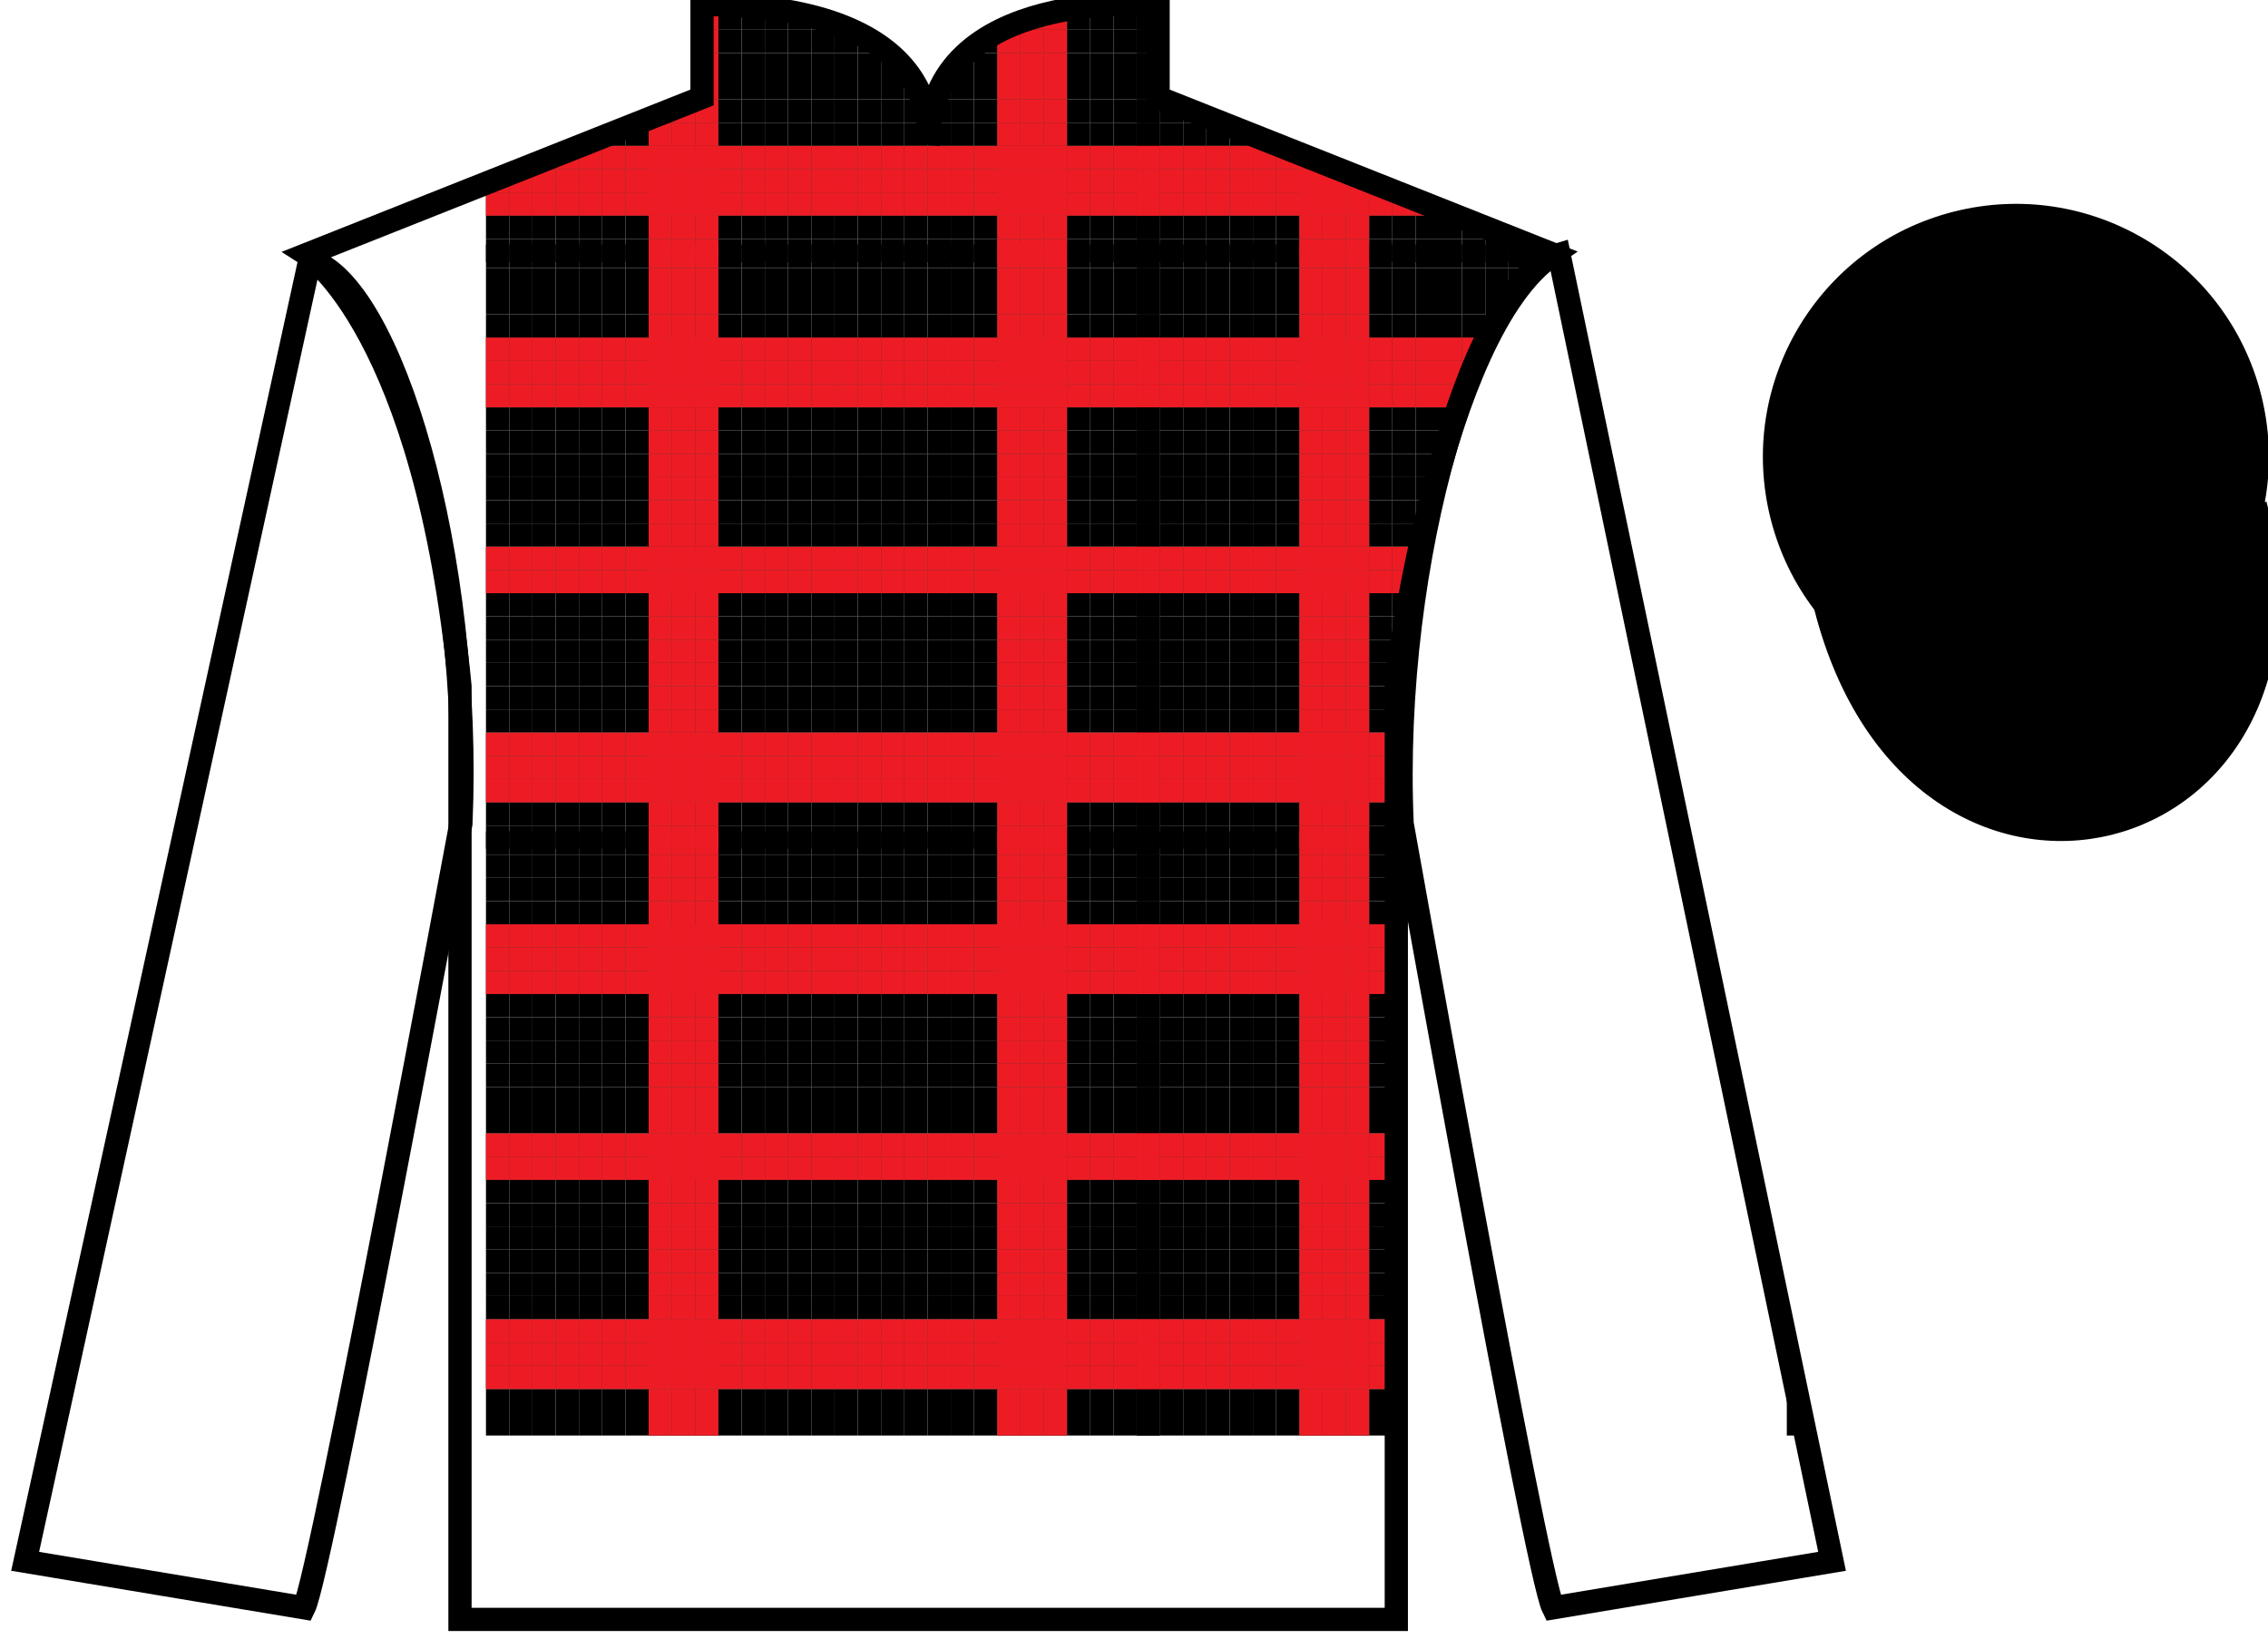 <?xml version="1.0" encoding="UTF-8"?>
<svg xmlns="http://www.w3.org/2000/svg" xmlns:xlink="http://www.w3.org/1999/xlink" width="97.59pt" height="70.53pt" viewBox="0 0 97.59 70.53" version="1.1">
<defs>
<g>
<symbol overflow="visible" id="glyph0-0">
<g transform="matrix(1,0,0,1,0,-27)">/n<rect x="0" y="1" width="1" height="1"/>
<rect x="1" y="1" width="1" height="1"/>
<rect x="2" y="1" width="1" height="1"/>
<rect x="3" y="1" width="1" height="1"/>
<rect x="4" y="1" width="1" height="1"/>
<rect x="5" y="1" width="1" height="1"/>
<rect x="6" y="1" width="1" height="1"/>
<rect x="7" y="1" width="1" height="1"/>
<rect x="8" y="1" width="1" height="1"/>
<rect x="9" y="1" width="1" height="1"/>
<rect x="10" y="1" width="1" height="1"/>
<rect x="11" y="1" width="1" height="1"/>
<rect x="12" y="1" width="1" height="1"/>
<rect x="13" y="1" width="1" height="1"/>
<rect x="14" y="1" width="1" height="1"/>
<rect x="15" y="1" width="1" height="1"/>
<rect x="16" y="1" width="1" height="1"/>
<rect x="17" y="1" width="1" height="1"/>
<rect x="18" y="1" width="1" height="1"/>
<rect x="19" y="1" width="1" height="1"/>
<rect x="20" y="1" width="1" height="1"/>
<rect x="21" y="1" width="1" height="1"/>
<rect x="22" y="1" width="1" height="1"/>
<rect x="23" y="1" width="1" height="1"/>
<rect x="24" y="1" width="1" height="1"/>
<rect x="25" y="1" width="1" height="1"/>
<rect x="26" y="1" width="1" height="1"/>
<rect x="27" y="1" width="1" height="1"/>
<rect x="28" y="1" width="1" height="1"/>
<rect x="0" y="2" width="1" height="1"/>
<rect x="1" y="2" width="1" height="1"/>
<rect x="2" y="2" width="1" height="1"/>
<rect x="3" y="2" width="1" height="1"/>
<rect x="4" y="2" width="1" height="1"/>
<rect x="5" y="2" width="1" height="1"/>
<rect x="6" y="2" width="1" height="1"/>
<rect x="7" y="2" width="1" height="1"/>
<rect x="8" y="2" width="1" height="1"/>
<rect x="9" y="2" width="1" height="1"/>
<rect x="10" y="2" width="1" height="1"/>
<rect x="11" y="2" width="1" height="1"/>
<rect x="12" y="2" width="1" height="1"/>
<rect x="13" y="2" width="1" height="1"/>
<rect x="14" y="2" width="1" height="1"/>
<rect x="15" y="2" width="1" height="1"/>
<rect x="16" y="2" width="1" height="1"/>
<rect x="17" y="2" width="1" height="1"/>
<rect x="18" y="2" width="1" height="1"/>
<rect x="19" y="2" width="1" height="1"/>
<rect x="20" y="2" width="1" height="1"/>
<rect x="21" y="2" width="1" height="1"/>
<rect x="22" y="2" width="1" height="1"/>
<rect x="23" y="2" width="1" height="1"/>
<rect x="24" y="2" width="1" height="1"/>
<rect x="25" y="2" width="1" height="1"/>
<rect x="26" y="2" width="1" height="1"/>
<rect x="27" y="2" width="1" height="1"/>
<rect x="28" y="2" width="1" height="1"/>
<rect x="0" y="3" width="1" height="1"/>
<rect x="1" y="3" width="1" height="1"/>
<rect x="2" y="3" width="1" height="1"/>
<rect x="3" y="3" width="1" height="1"/>
<rect x="4" y="3" width="1" height="1"/>
<rect x="5" y="3" width="1" height="1"/>
<rect x="6" y="3" width="1" height="1"/>
<rect x="7" y="3" width="1" height="1"/>
<rect x="8" y="3" width="1" height="1"/>
<rect x="9" y="3" width="1" height="1"/>
<rect x="10" y="3" width="1" height="1"/>
<rect x="11" y="3" width="1" height="1"/>
<rect x="12" y="3" width="1" height="1"/>
<rect x="13" y="3" width="1" height="1"/>
<rect x="14" y="3" width="1" height="1"/>
<rect x="15" y="3" width="1" height="1"/>
<rect x="16" y="3" width="1" height="1"/>
<rect x="17" y="3" width="1" height="1"/>
<rect x="18" y="3" width="1" height="1"/>
<rect x="19" y="3" width="1" height="1"/>
<rect x="20" y="3" width="1" height="1"/>
<rect x="21" y="3" width="1" height="1"/>
<rect x="22" y="3" width="1" height="1"/>
<rect x="23" y="3" width="1" height="1"/>
<rect x="24" y="3" width="1" height="1"/>
<rect x="25" y="3" width="1" height="1"/>
<rect x="26" y="3" width="1" height="1"/>
<rect x="27" y="3" width="1" height="1"/>
<rect x="28" y="3" width="1" height="1"/>
<rect x="0" y="4" width="1" height="1"/>
<rect x="1" y="4" width="1" height="1"/>
<rect x="2" y="4" width="1" height="1"/>
<rect x="3" y="4" width="1" height="1"/>
<rect x="4" y="4" width="1" height="1"/>
<rect x="5" y="4" width="1" height="1"/>
<rect x="6" y="4" width="1" height="1"/>
<rect x="7" y="4" width="1" height="1"/>
<rect x="8" y="4" width="1" height="1"/>
<rect x="9" y="4" width="1" height="1"/>
<rect x="10" y="4" width="1" height="1"/>
<rect x="11" y="4" width="1" height="1"/>
<rect x="12" y="4" width="1" height="1"/>
<rect x="13" y="4" width="1" height="1"/>
<rect x="14" y="4" width="1" height="1"/>
<rect x="15" y="4" width="1" height="1"/>
<rect x="16" y="4" width="1" height="1"/>
<rect x="17" y="4" width="1" height="1"/>
<rect x="18" y="4" width="1" height="1"/>
<rect x="19" y="4" width="1" height="1"/>
<rect x="20" y="4" width="1" height="1"/>
<rect x="21" y="4" width="1" height="1"/>
<rect x="22" y="4" width="1" height="1"/>
<rect x="23" y="4" width="1" height="1"/>
<rect x="24" y="4" width="1" height="1"/>
<rect x="25" y="4" width="1" height="1"/>
<rect x="26" y="4" width="1" height="1"/>
<rect x="27" y="4" width="1" height="1"/>
<rect x="28" y="4" width="1" height="1"/>
<rect x="0" y="5" width="1" height="1"/>
<rect x="1" y="5" width="1" height="1"/>
<rect x="2" y="5" width="1" height="1"/>
<rect x="3" y="5" width="1" height="1"/>
<rect x="4" y="5" width="1" height="1"/>
<rect x="5" y="5" width="1" height="1"/>
<rect x="6" y="5" width="1" height="1"/>
<rect x="7" y="5" width="1" height="1"/>
<rect x="8" y="5" width="1" height="1"/>
<rect x="9" y="5" width="1" height="1"/>
<rect x="10" y="5" width="1" height="1"/>
<rect x="11" y="5" width="1" height="1"/>
<rect x="12" y="5" width="1" height="1"/>
<rect x="13" y="5" width="1" height="1"/>
<rect x="14" y="5" width="1" height="1"/>
<rect x="15" y="5" width="1" height="1"/>
<rect x="16" y="5" width="1" height="1"/>
<rect x="17" y="5" width="1" height="1"/>
<rect x="18" y="5" width="1" height="1"/>
<rect x="19" y="5" width="1" height="1"/>
<rect x="20" y="5" width="1" height="1"/>
<rect x="21" y="5" width="1" height="1"/>
<rect x="22" y="5" width="1" height="1"/>
<rect x="23" y="5" width="1" height="1"/>
<rect x="24" y="5" width="1" height="1"/>
<rect x="25" y="5" width="1" height="1"/>
<rect x="26" y="5" width="1" height="1"/>
<rect x="27" y="5" width="1" height="1"/>
<rect x="28" y="5" width="1" height="1"/>
<rect x="0" y="6" width="1" height="1"/>
<rect x="1" y="6" width="1" height="1"/>
<rect x="2" y="6" width="1" height="1"/>
<rect x="3" y="6" width="1" height="1"/>
<rect x="4" y="6" width="1" height="1"/>
<rect x="5" y="6" width="1" height="1"/>
<rect x="6" y="6" width="1" height="1"/>
<rect x="7" y="6" width="1" height="1"/>
<rect x="8" y="6" width="1" height="1"/>
<rect x="9" y="6" width="1" height="1"/>
<rect x="10" y="6" width="1" height="1"/>
<rect x="11" y="6" width="1" height="1"/>
<rect x="12" y="6" width="1" height="1"/>
<rect x="13" y="6" width="1" height="1"/>
<rect x="14" y="6" width="1" height="1"/>
<rect x="15" y="6" width="1" height="1"/>
<rect x="16" y="6" width="1" height="1"/>
<rect x="17" y="6" width="1" height="1"/>
<rect x="18" y="6" width="1" height="1"/>
<rect x="19" y="6" width="1" height="1"/>
<rect x="20" y="6" width="1" height="1"/>
<rect x="21" y="6" width="1" height="1"/>
<rect x="22" y="6" width="1" height="1"/>
<rect x="23" y="6" width="1" height="1"/>
<rect x="24" y="6" width="1" height="1"/>
<rect x="25" y="6" width="1" height="1"/>
<rect x="26" y="6" width="1" height="1"/>
<rect x="27" y="6" width="1" height="1"/>
<rect x="28" y="6" width="1" height="1"/>
<rect x="0" y="7" width="1" height="1"/>
<rect x="1" y="7" width="1" height="1"/>
<rect x="2" y="7" width="1" height="1"/>
<rect x="3" y="7" width="1" height="1"/>
<rect x="4" y="7" width="1" height="1"/>
<rect x="5" y="7" width="1" height="1"/>
<rect x="6" y="7" width="1" height="1"/>
<rect x="7" y="7" width="1" height="1"/>
<rect x="8" y="7" width="1" height="1"/>
<rect x="9" y="7" width="1" height="1"/>
<rect x="10" y="7" width="1" height="1"/>
<rect x="11" y="7" width="1" height="1"/>
<rect x="12" y="7" width="1" height="1"/>
<rect x="13" y="7" width="1" height="1"/>
<rect x="14" y="7" width="1" height="1"/>
<rect x="15" y="7" width="1" height="1"/>
<rect x="16" y="7" width="1" height="1"/>
<rect x="17" y="7" width="1" height="1"/>
<rect x="18" y="7" width="1" height="1"/>
<rect x="19" y="7" width="1" height="1"/>
<rect x="20" y="7" width="1" height="1"/>
<rect x="21" y="7" width="1" height="1"/>
<rect x="22" y="7" width="1" height="1"/>
<rect x="23" y="7" width="1" height="1"/>
<rect x="24" y="7" width="1" height="1"/>
<rect x="25" y="7" width="1" height="1"/>
<rect x="26" y="7" width="1" height="1"/>
<rect x="27" y="7" width="1" height="1"/>
<rect x="28" y="7" width="1" height="1"/>
<rect x="0" y="8" width="1" height="1"/>
<rect x="1" y="8" width="1" height="1"/>
<rect x="2" y="8" width="1" height="1"/>
<rect x="3" y="8" width="1" height="1"/>
<rect x="4" y="8" width="1" height="1"/>
<rect x="5" y="8" width="1" height="1"/>
<rect x="6" y="8" width="1" height="1"/>
<rect x="7" y="8" width="1" height="1"/>
<rect x="8" y="8" width="1" height="1"/>
<rect x="9" y="8" width="1" height="1"/>
<rect x="10" y="8" width="1" height="1"/>
<rect x="11" y="8" width="1" height="1"/>
<rect x="12" y="8" width="1" height="1"/>
<rect x="13" y="8" width="1" height="1"/>
<rect x="14" y="8" width="1" height="1"/>
<rect x="15" y="8" width="1" height="1"/>
<rect x="16" y="8" width="1" height="1"/>
<rect x="17" y="8" width="1" height="1"/>
<rect x="18" y="8" width="1" height="1"/>
<rect x="19" y="8" width="1" height="1"/>
<rect x="20" y="8" width="1" height="1"/>
<rect x="21" y="8" width="1" height="1"/>
<rect x="22" y="8" width="1" height="1"/>
<rect x="23" y="8" width="1" height="1"/>
<rect x="24" y="8" width="1" height="1"/>
<rect x="25" y="8" width="1" height="1"/>
<rect x="26" y="8" width="1" height="1"/>
<rect x="27" y="8" width="1" height="1"/>
<rect x="28" y="8" width="1" height="1"/>
<rect x="0" y="9" width="1" height="1"/>
<rect x="1" y="9" width="1" height="1"/>
<rect x="2" y="9" width="1" height="1"/>
<rect x="3" y="9" width="1" height="1"/>
<rect x="4" y="9" width="1" height="1"/>
<rect x="5" y="9" width="1" height="1"/>
<rect x="6" y="9" width="1" height="1"/>
<rect x="7" y="9" width="1" height="1"/>
<rect x="8" y="9" width="1" height="1"/>
<rect x="9" y="9" width="1" height="1"/>
<rect x="10" y="9" width="1" height="1"/>
<rect x="11" y="9" width="1" height="1"/>
<rect x="12" y="9" width="1" height="1"/>
<rect x="13" y="9" width="1" height="1"/>
<rect x="14" y="9" width="1" height="1"/>
<rect x="15" y="9" width="1" height="1"/>
<rect x="16" y="9" width="1" height="1"/>
<rect x="17" y="9" width="1" height="1"/>
<rect x="18" y="9" width="1" height="1"/>
<rect x="19" y="9" width="1" height="1"/>
<rect x="20" y="9" width="1" height="1"/>
<rect x="21" y="9" width="1" height="1"/>
<rect x="22" y="9" width="1" height="1"/>
<rect x="23" y="9" width="1" height="1"/>
<rect x="24" y="9" width="1" height="1"/>
<rect x="25" y="9" width="1" height="1"/>
<rect x="26" y="9" width="1" height="1"/>
<rect x="27" y="9" width="1" height="1"/>
<rect x="28" y="9" width="1" height="1"/>
<rect x="0" y="10" width="1" height="1"/>
<rect x="1" y="10" width="1" height="1"/>
<rect x="2" y="10" width="1" height="1"/>
<rect x="3" y="10" width="1" height="1"/>
<rect x="4" y="10" width="1" height="1"/>
<rect x="5" y="10" width="1" height="1"/>
<rect x="6" y="10" width="1" height="1"/>
<rect x="7" y="10" width="1" height="1"/>
<rect x="8" y="10" width="1" height="1"/>
<rect x="9" y="10" width="1" height="1"/>
<rect x="10" y="10" width="1" height="1"/>
<rect x="11" y="10" width="1" height="1"/>
<rect x="12" y="10" width="1" height="1"/>
<rect x="13" y="10" width="1" height="1"/>
<rect x="14" y="10" width="1" height="1"/>
<rect x="15" y="10" width="1" height="1"/>
<rect x="16" y="10" width="1" height="1"/>
<rect x="17" y="10" width="1" height="1"/>
<rect x="18" y="10" width="1" height="1"/>
<rect x="19" y="10" width="1" height="1"/>
<rect x="20" y="10" width="1" height="1"/>
<rect x="21" y="10" width="1" height="1"/>
<rect x="22" y="10" width="1" height="1"/>
<rect x="23" y="10" width="1" height="1"/>
<rect x="24" y="10" width="1" height="1"/>
<rect x="25" y="10" width="1" height="1"/>
<rect x="26" y="10" width="1" height="1"/>
<rect x="27" y="10" width="1" height="1"/>
<rect x="28" y="10" width="1" height="1"/>
<rect x="0" y="11" width="1" height="1"/>
<rect x="1" y="11" width="1" height="1"/>
<rect x="2" y="11" width="1" height="1"/>
<rect x="3" y="11" width="1" height="1"/>
<rect x="4" y="11" width="1" height="1"/>
<rect x="5" y="11" width="1" height="1"/>
<rect x="6" y="11" width="1" height="1"/>
<rect x="7" y="11" width="1" height="1"/>
<rect x="8" y="11" width="1" height="1"/>
<rect x="9" y="11" width="1" height="1"/>
<rect x="10" y="11" width="1" height="1"/>
<rect x="11" y="11" width="1" height="1"/>
<rect x="12" y="11" width="1" height="1"/>
<rect x="13" y="11" width="1" height="1"/>
<rect x="14" y="11" width="1" height="1"/>
<rect x="15" y="11" width="1" height="1"/>
<rect x="16" y="11" width="1" height="1"/>
<rect x="17" y="11" width="1" height="1"/>
<rect x="18" y="11" width="1" height="1"/>
<rect x="19" y="11" width="1" height="1"/>
<rect x="20" y="11" width="1" height="1"/>
<rect x="21" y="11" width="1" height="1"/>
<rect x="22" y="11" width="1" height="1"/>
<rect x="23" y="11" width="1" height="1"/>
<rect x="24" y="11" width="1" height="1"/>
<rect x="25" y="11" width="1" height="1"/>
<rect x="26" y="11" width="1" height="1"/>
<rect x="27" y="11" width="1" height="1"/>
<rect x="28" y="11" width="1" height="1"/>
<rect x="0" y="12" width="1" height="1"/>
<rect x="1" y="12" width="1" height="1"/>
<rect x="2" y="12" width="1" height="1"/>
<rect x="3" y="12" width="1" height="1"/>
<rect x="4" y="12" width="1" height="1"/>
<rect x="5" y="12" width="1" height="1"/>
<rect x="6" y="12" width="1" height="1"/>
<rect x="7" y="12" width="1" height="1"/>
<rect x="8" y="12" width="1" height="1"/>
<rect x="9" y="12" width="1" height="1"/>
<rect x="10" y="12" width="1" height="1"/>
<rect x="11" y="12" width="1" height="1"/>
<rect x="12" y="12" width="1" height="1"/>
<rect x="13" y="12" width="1" height="1"/>
<rect x="14" y="12" width="1" height="1"/>
<rect x="15" y="12" width="1" height="1"/>
<rect x="16" y="12" width="1" height="1"/>
<rect x="17" y="12" width="1" height="1"/>
<rect x="18" y="12" width="1" height="1"/>
<rect x="19" y="12" width="1" height="1"/>
<rect x="20" y="12" width="1" height="1"/>
<rect x="21" y="12" width="1" height="1"/>
<rect x="22" y="12" width="1" height="1"/>
<rect x="23" y="12" width="1" height="1"/>
<rect x="24" y="12" width="1" height="1"/>
<rect x="25" y="12" width="1" height="1"/>
<rect x="26" y="12" width="1" height="1"/>
<rect x="27" y="12" width="1" height="1"/>
<rect x="28" y="12" width="1" height="1"/>
<rect x="0" y="13" width="1" height="1"/>
<rect x="1" y="13" width="1" height="1"/>
<rect x="2" y="13" width="1" height="1"/>
<rect x="3" y="13" width="1" height="1"/>
<rect x="4" y="13" width="1" height="1"/>
<rect x="5" y="13" width="1" height="1"/>
<rect x="6" y="13" width="1" height="1"/>
<rect x="7" y="13" width="1" height="1"/>
<rect x="8" y="13" width="1" height="1"/>
<rect x="9" y="13" width="1" height="1"/>
<rect x="10" y="13" width="1" height="1"/>
<rect x="11" y="13" width="1" height="1"/>
<rect x="12" y="13" width="1" height="1"/>
<rect x="13" y="13" width="1" height="1"/>
<rect x="14" y="13" width="1" height="1"/>
<rect x="15" y="13" width="1" height="1"/>
<rect x="16" y="13" width="1" height="1"/>
<rect x="17" y="13" width="1" height="1"/>
<rect x="18" y="13" width="1" height="1"/>
<rect x="19" y="13" width="1" height="1"/>
<rect x="20" y="13" width="1" height="1"/>
<rect x="21" y="13" width="1" height="1"/>
<rect x="22" y="13" width="1" height="1"/>
<rect x="23" y="13" width="1" height="1"/>
<rect x="24" y="13" width="1" height="1"/>
<rect x="25" y="13" width="1" height="1"/>
<rect x="26" y="13" width="1" height="1"/>
<rect x="27" y="13" width="1" height="1"/>
<rect x="28" y="13" width="1" height="1"/>
<rect x="0" y="14" width="1" height="1"/>
<rect x="1" y="14" width="1" height="1"/>
<rect x="2" y="14" width="1" height="1"/>
<rect x="3" y="14" width="1" height="1"/>
<rect x="4" y="14" width="1" height="1"/>
<rect x="5" y="14" width="1" height="1"/>
<rect x="6" y="14" width="1" height="1"/>
<rect x="7" y="14" width="1" height="1"/>
<rect x="8" y="14" width="1" height="1"/>
<rect x="9" y="14" width="1" height="1"/>
<rect x="10" y="14" width="1" height="1"/>
<rect x="11" y="14" width="1" height="1"/>
<rect x="12" y="14" width="1" height="1"/>
<rect x="13" y="14" width="1" height="1"/>
<rect x="14" y="14" width="1" height="1"/>
<rect x="15" y="14" width="1" height="1"/>
<rect x="16" y="14" width="1" height="1"/>
<rect x="17" y="14" width="1" height="1"/>
<rect x="18" y="14" width="1" height="1"/>
<rect x="19" y="14" width="1" height="1"/>
<rect x="20" y="14" width="1" height="1"/>
<rect x="21" y="14" width="1" height="1"/>
<rect x="22" y="14" width="1" height="1"/>
<rect x="23" y="14" width="1" height="1"/>
<rect x="24" y="14" width="1" height="1"/>
<rect x="25" y="14" width="1" height="1"/>
<rect x="26" y="14" width="1" height="1"/>
<rect x="27" y="14" width="1" height="1"/>
<rect x="28" y="14" width="1" height="1"/>
<rect x="0" y="15" width="1" height="1"/>
<rect x="1" y="15" width="1" height="1"/>
<rect x="2" y="15" width="1" height="1"/>
<rect x="3" y="15" width="1" height="1"/>
<rect x="4" y="15" width="1" height="1"/>
<rect x="5" y="15" width="1" height="1"/>
<rect x="6" y="15" width="1" height="1"/>
<rect x="7" y="15" width="1" height="1"/>
<rect x="8" y="15" width="1" height="1"/>
<rect x="9" y="15" width="1" height="1"/>
<rect x="10" y="15" width="1" height="1"/>
<rect x="11" y="15" width="1" height="1"/>
<rect x="12" y="15" width="1" height="1"/>
<rect x="13" y="15" width="1" height="1"/>
<rect x="14" y="15" width="1" height="1"/>
<rect x="15" y="15" width="1" height="1"/>
<rect x="16" y="15" width="1" height="1"/>
<rect x="17" y="15" width="1" height="1"/>
<rect x="18" y="15" width="1" height="1"/>
<rect x="19" y="15" width="1" height="1"/>
<rect x="20" y="15" width="1" height="1"/>
<rect x="21" y="15" width="1" height="1"/>
<rect x="22" y="15" width="1" height="1"/>
<rect x="23" y="15" width="1" height="1"/>
<rect x="24" y="15" width="1" height="1"/>
<rect x="25" y="15" width="1" height="1"/>
<rect x="26" y="15" width="1" height="1"/>
<rect x="27" y="15" width="1" height="1"/>
<rect x="28" y="15" width="1" height="1"/>
<rect x="0" y="16" width="1" height="1"/>
<rect x="1" y="16" width="1" height="1"/>
<rect x="2" y="16" width="1" height="1"/>
<rect x="3" y="16" width="1" height="1"/>
<rect x="4" y="16" width="1" height="1"/>
<rect x="5" y="16" width="1" height="1"/>
<rect x="6" y="16" width="1" height="1"/>
<rect x="7" y="16" width="1" height="1"/>
<rect x="8" y="16" width="1" height="1"/>
<rect x="9" y="16" width="1" height="1"/>
<rect x="10" y="16" width="1" height="1"/>
<rect x="11" y="16" width="1" height="1"/>
<rect x="12" y="16" width="1" height="1"/>
<rect x="13" y="16" width="1" height="1"/>
<rect x="14" y="16" width="1" height="1"/>
<rect x="15" y="16" width="1" height="1"/>
<rect x="16" y="16" width="1" height="1"/>
<rect x="17" y="16" width="1" height="1"/>
<rect x="18" y="16" width="1" height="1"/>
<rect x="19" y="16" width="1" height="1"/>
<rect x="20" y="16" width="1" height="1"/>
<rect x="21" y="16" width="1" height="1"/>
<rect x="22" y="16" width="1" height="1"/>
<rect x="23" y="16" width="1" height="1"/>
<rect x="24" y="16" width="1" height="1"/>
<rect x="25" y="16" width="1" height="1"/>
<rect x="26" y="16" width="1" height="1"/>
<rect x="27" y="16" width="1" height="1"/>
<rect x="28" y="16" width="1" height="1"/>
<rect x="0" y="17" width="1" height="1"/>
<rect x="1" y="17" width="1" height="1"/>
<rect x="2" y="17" width="1" height="1"/>
<rect x="3" y="17" width="1" height="1"/>
<rect x="4" y="17" width="1" height="1"/>
<rect x="5" y="17" width="1" height="1"/>
<rect x="6" y="17" width="1" height="1"/>
<rect x="7" y="17" width="1" height="1"/>
<rect x="8" y="17" width="1" height="1"/>
<rect x="9" y="17" width="1" height="1"/>
<rect x="10" y="17" width="1" height="1"/>
<rect x="11" y="17" width="1" height="1"/>
<rect x="12" y="17" width="1" height="1"/>
<rect x="13" y="17" width="1" height="1"/>
<rect x="14" y="17" width="1" height="1"/>
<rect x="15" y="17" width="1" height="1"/>
<rect x="16" y="17" width="1" height="1"/>
<rect x="17" y="17" width="1" height="1"/>
<rect x="18" y="17" width="1" height="1"/>
<rect x="19" y="17" width="1" height="1"/>
<rect x="20" y="17" width="1" height="1"/>
<rect x="21" y="17" width="1" height="1"/>
<rect x="22" y="17" width="1" height="1"/>
<rect x="23" y="17" width="1" height="1"/>
<rect x="24" y="17" width="1" height="1"/>
<rect x="25" y="17" width="1" height="1"/>
<rect x="26" y="17" width="1" height="1"/>
<rect x="27" y="17" width="1" height="1"/>
<rect x="28" y="17" width="1" height="1"/>
<rect x="0" y="18" width="1" height="1"/>
<rect x="1" y="18" width="1" height="1"/>
<rect x="2" y="18" width="1" height="1"/>
<rect x="3" y="18" width="1" height="1"/>
<rect x="4" y="18" width="1" height="1"/>
<rect x="5" y="18" width="1" height="1"/>
<rect x="6" y="18" width="1" height="1"/>
<rect x="7" y="18" width="1" height="1"/>
<rect x="8" y="18" width="1" height="1"/>
<rect x="9" y="18" width="1" height="1"/>
<rect x="10" y="18" width="1" height="1"/>
<rect x="11" y="18" width="1" height="1"/>
<rect x="12" y="18" width="1" height="1"/>
<rect x="13" y="18" width="1" height="1"/>
<rect x="14" y="18" width="1" height="1"/>
<rect x="15" y="18" width="1" height="1"/>
<rect x="16" y="18" width="1" height="1"/>
<rect x="17" y="18" width="1" height="1"/>
<rect x="18" y="18" width="1" height="1"/>
<rect x="19" y="18" width="1" height="1"/>
<rect x="20" y="18" width="1" height="1"/>
<rect x="21" y="18" width="1" height="1"/>
<rect x="22" y="18" width="1" height="1"/>
<rect x="23" y="18" width="1" height="1"/>
<rect x="24" y="18" width="1" height="1"/>
<rect x="25" y="18" width="1" height="1"/>
<rect x="26" y="18" width="1" height="1"/>
<rect x="27" y="18" width="1" height="1"/>
<rect x="28" y="18" width="1" height="1"/>
<rect x="0" y="19" width="1" height="1"/>
<rect x="1" y="19" width="1" height="1"/>
<rect x="2" y="19" width="1" height="1"/>
<rect x="3" y="19" width="1" height="1"/>
<rect x="4" y="19" width="1" height="1"/>
<rect x="5" y="19" width="1" height="1"/>
<rect x="6" y="19" width="1" height="1"/>
<rect x="7" y="19" width="1" height="1"/>
<rect x="8" y="19" width="1" height="1"/>
<rect x="9" y="19" width="1" height="1"/>
<rect x="10" y="19" width="1" height="1"/>
<rect x="11" y="19" width="1" height="1"/>
<rect x="12" y="19" width="1" height="1"/>
<rect x="13" y="19" width="1" height="1"/>
<rect x="14" y="19" width="1" height="1"/>
<rect x="15" y="19" width="1" height="1"/>
<rect x="16" y="19" width="1" height="1"/>
<rect x="17" y="19" width="1" height="1"/>
<rect x="18" y="19" width="1" height="1"/>
<rect x="19" y="19" width="1" height="1"/>
<rect x="20" y="19" width="1" height="1"/>
<rect x="21" y="19" width="1" height="1"/>
<rect x="22" y="19" width="1" height="1"/>
<rect x="23" y="19" width="1" height="1"/>
<rect x="24" y="19" width="1" height="1"/>
<rect x="25" y="19" width="1" height="1"/>
<rect x="26" y="19" width="1" height="1"/>
<rect x="27" y="19" width="1" height="1"/>
<rect x="28" y="19" width="1" height="1"/>
<rect x="0" y="20" width="1" height="1"/>
<rect x="1" y="20" width="1" height="1"/>
<rect x="2" y="20" width="1" height="1"/>
<rect x="3" y="20" width="1" height="1"/>
<rect x="4" y="20" width="1" height="1"/>
<rect x="5" y="20" width="1" height="1"/>
<rect x="6" y="20" width="1" height="1"/>
<rect x="7" y="20" width="1" height="1"/>
<rect x="8" y="20" width="1" height="1"/>
<rect x="9" y="20" width="1" height="1"/>
<rect x="10" y="20" width="1" height="1"/>
<rect x="11" y="20" width="1" height="1"/>
<rect x="12" y="20" width="1" height="1"/>
<rect x="13" y="20" width="1" height="1"/>
<rect x="14" y="20" width="1" height="1"/>
<rect x="15" y="20" width="1" height="1"/>
<rect x="16" y="20" width="1" height="1"/>
<rect x="17" y="20" width="1" height="1"/>
<rect x="18" y="20" width="1" height="1"/>
<rect x="19" y="20" width="1" height="1"/>
<rect x="20" y="20" width="1" height="1"/>
<rect x="21" y="20" width="1" height="1"/>
<rect x="22" y="20" width="1" height="1"/>
<rect x="23" y="20" width="1" height="1"/>
<rect x="24" y="20" width="1" height="1"/>
<rect x="25" y="20" width="1" height="1"/>
<rect x="26" y="20" width="1" height="1"/>
<rect x="27" y="20" width="1" height="1"/>
<rect x="28" y="20" width="1" height="1"/>
<rect x="0" y="21" width="1" height="1"/>
<rect x="1" y="21" width="1" height="1"/>
<rect x="2" y="21" width="1" height="1"/>
<rect x="3" y="21" width="1" height="1"/>
<rect x="4" y="21" width="1" height="1"/>
<rect x="5" y="21" width="1" height="1"/>
<rect x="6" y="21" width="1" height="1"/>
<rect x="7" y="21" width="1" height="1"/>
<rect x="8" y="21" width="1" height="1"/>
<rect x="9" y="21" width="1" height="1"/>
<rect x="10" y="21" width="1" height="1"/>
<rect x="11" y="21" width="1" height="1"/>
<rect x="12" y="21" width="1" height="1"/>
<rect x="13" y="21" width="1" height="1"/>
<rect x="14" y="21" width="1" height="1"/>
<rect x="15" y="21" width="1" height="1"/>
<rect x="16" y="21" width="1" height="1"/>
<rect x="17" y="21" width="1" height="1"/>
<rect x="18" y="21" width="1" height="1"/>
<rect x="19" y="21" width="1" height="1"/>
<rect x="20" y="21" width="1" height="1"/>
<rect x="21" y="21" width="1" height="1"/>
<rect x="22" y="21" width="1" height="1"/>
<rect x="23" y="21" width="1" height="1"/>
<rect x="24" y="21" width="1" height="1"/>
<rect x="25" y="21" width="1" height="1"/>
<rect x="26" y="21" width="1" height="1"/>
<rect x="27" y="21" width="1" height="1"/>
<rect x="28" y="21" width="1" height="1"/>
<rect x="0" y="22" width="1" height="1"/>
<rect x="1" y="22" width="1" height="1"/>
<rect x="2" y="22" width="1" height="1"/>
<rect x="3" y="22" width="1" height="1"/>
<rect x="4" y="22" width="1" height="1"/>
<rect x="5" y="22" width="1" height="1"/>
<rect x="6" y="22" width="1" height="1"/>
<rect x="7" y="22" width="1" height="1"/>
<rect x="8" y="22" width="1" height="1"/>
<rect x="9" y="22" width="1" height="1"/>
<rect x="10" y="22" width="1" height="1"/>
<rect x="11" y="22" width="1" height="1"/>
<rect x="12" y="22" width="1" height="1"/>
<rect x="13" y="22" width="1" height="1"/>
<rect x="14" y="22" width="1" height="1"/>
<rect x="15" y="22" width="1" height="1"/>
<rect x="16" y="22" width="1" height="1"/>
<rect x="17" y="22" width="1" height="1"/>
<rect x="18" y="22" width="1" height="1"/>
<rect x="19" y="22" width="1" height="1"/>
<rect x="20" y="22" width="1" height="1"/>
<rect x="21" y="22" width="1" height="1"/>
<rect x="22" y="22" width="1" height="1"/>
<rect x="23" y="22" width="1" height="1"/>
<rect x="24" y="22" width="1" height="1"/>
<rect x="25" y="22" width="1" height="1"/>
<rect x="26" y="22" width="1" height="1"/>
<rect x="27" y="22" width="1" height="1"/>
<rect x="28" y="22" width="1" height="1"/>
<rect x="0" y="23" width="1" height="1"/>
<rect x="1" y="23" width="1" height="1"/>
<rect x="2" y="23" width="1" height="1"/>
<rect x="3" y="23" width="1" height="1"/>
<rect x="4" y="23" width="1" height="1"/>
<rect x="5" y="23" width="1" height="1"/>
<rect x="6" y="23" width="1" height="1"/>
<rect x="7" y="23" width="1" height="1"/>
<rect x="8" y="23" width="1" height="1"/>
<rect x="9" y="23" width="1" height="1"/>
<rect x="10" y="23" width="1" height="1"/>
<rect x="11" y="23" width="1" height="1"/>
<rect x="12" y="23" width="1" height="1"/>
<rect x="13" y="23" width="1" height="1"/>
<rect x="14" y="23" width="1" height="1"/>
<rect x="15" y="23" width="1" height="1"/>
<rect x="16" y="23" width="1" height="1"/>
<rect x="17" y="23" width="1" height="1"/>
<rect x="18" y="23" width="1" height="1"/>
<rect x="19" y="23" width="1" height="1"/>
<rect x="20" y="23" width="1" height="1"/>
<rect x="21" y="23" width="1" height="1"/>
<rect x="22" y="23" width="1" height="1"/>
<rect x="23" y="23" width="1" height="1"/>
<rect x="24" y="23" width="1" height="1"/>
<rect x="25" y="23" width="1" height="1"/>
<rect x="26" y="23" width="1" height="1"/>
<rect x="27" y="23" width="1" height="1"/>
<rect x="28" y="23" width="1" height="1"/>
<rect x="0" y="24" width="1" height="1"/>
<rect x="1" y="24" width="1" height="1"/>
<rect x="2" y="24" width="1" height="1"/>
<rect x="3" y="24" width="1" height="1"/>
<rect x="4" y="24" width="1" height="1"/>
<rect x="5" y="24" width="1" height="1"/>
<rect x="6" y="24" width="1" height="1"/>
<rect x="7" y="24" width="1" height="1"/>
<rect x="8" y="24" width="1" height="1"/>
<rect x="9" y="24" width="1" height="1"/>
<rect x="10" y="24" width="1" height="1"/>
<rect x="11" y="24" width="1" height="1"/>
<rect x="12" y="24" width="1" height="1"/>
<rect x="13" y="24" width="1" height="1"/>
<rect x="14" y="24" width="1" height="1"/>
<rect x="15" y="24" width="1" height="1"/>
<rect x="16" y="24" width="1" height="1"/>
<rect x="17" y="24" width="1" height="1"/>
<rect x="18" y="24" width="1" height="1"/>
<rect x="19" y="24" width="1" height="1"/>
<rect x="20" y="24" width="1" height="1"/>
<rect x="21" y="24" width="1" height="1"/>
<rect x="22" y="24" width="1" height="1"/>
<rect x="23" y="24" width="1" height="1"/>
<rect x="24" y="24" width="1" height="1"/>
<rect x="25" y="24" width="1" height="1"/>
<rect x="26" y="24" width="1" height="1"/>
<rect x="27" y="24" width="1" height="1"/>
<rect x="28" y="24" width="1" height="1"/>
<rect x="0" y="25" width="1" height="1"/>
<rect x="1" y="25" width="1" height="1"/>
<rect x="2" y="25" width="1" height="1"/>
<rect x="3" y="25" width="1" height="1"/>
<rect x="4" y="25" width="1" height="1"/>
<rect x="5" y="25" width="1" height="1"/>
<rect x="6" y="25" width="1" height="1"/>
<rect x="7" y="25" width="1" height="1"/>
<rect x="8" y="25" width="1" height="1"/>
<rect x="9" y="25" width="1" height="1"/>
<rect x="10" y="25" width="1" height="1"/>
<rect x="11" y="25" width="1" height="1"/>
<rect x="12" y="25" width="1" height="1"/>
<rect x="13" y="25" width="1" height="1"/>
<rect x="14" y="25" width="1" height="1"/>
<rect x="15" y="25" width="1" height="1"/>
<rect x="16" y="25" width="1" height="1"/>
<rect x="17" y="25" width="1" height="1"/>
<rect x="18" y="25" width="1" height="1"/>
<rect x="19" y="25" width="1" height="1"/>
<rect x="20" y="25" width="1" height="1"/>
<rect x="21" y="25" width="1" height="1"/>
<rect x="22" y="25" width="1" height="1"/>
<rect x="23" y="25" width="1" height="1"/>
<rect x="24" y="25" width="1" height="1"/>
<rect x="25" y="25" width="1" height="1"/>
<rect x="26" y="25" width="1" height="1"/>
<rect x="27" y="25" width="1" height="1"/>
<rect x="28" y="25" width="1" height="1"/>
<rect x="0" y="26" width="1" height="1"/>
<rect x="1" y="26" width="1" height="1"/>
<rect x="2" y="26" width="1" height="1"/>
<rect x="3" y="26" width="1" height="1"/>
<rect x="4" y="26" width="1" height="1"/>
<rect x="5" y="26" width="1" height="1"/>
<rect x="6" y="26" width="1" height="1"/>
<rect x="7" y="26" width="1" height="1"/>
<rect x="8" y="26" width="1" height="1"/>
<rect x="9" y="26" width="1" height="1"/>
<rect x="10" y="26" width="1" height="1"/>
<rect x="11" y="26" width="1" height="1"/>
<rect x="12" y="26" width="1" height="1"/>
<rect x="13" y="26" width="1" height="1"/>
<rect x="14" y="26" width="1" height="1"/>
<rect x="15" y="26" width="1" height="1"/>
<rect x="16" y="26" width="1" height="1"/>
<rect x="17" y="26" width="1" height="1"/>
<rect x="18" y="26" width="1" height="1"/>
<rect x="19" y="26" width="1" height="1"/>
<rect x="20" y="26" width="1" height="1"/>
<rect x="21" y="26" width="1" height="1"/>
<rect x="22" y="26" width="1" height="1"/>
<rect x="23" y="26" width="1" height="1"/>
<rect x="24" y="26" width="1" height="1"/>
<rect x="25" y="26" width="1" height="1"/>
<rect x="26" y="26" width="1" height="1"/>
<rect x="27" y="26" width="1" height="1"/>
<rect x="28" y="26" width="1" height="1"/>
</g>
</symbol>
<symbol overflow="visible" id="glyph0-1">
<g transform="matrix(1,0,0,1,0,-27)">/n</g>
</symbol>
<symbol overflow="visible" id="glyph0-2">
<g transform="matrix(1,0,0,1,0,-27)">/n</g>
</symbol>
<symbol overflow="visible" id="glyph0-3">
<path style="stroke:none;" d=""/>
</symbol>
<symbol overflow="visible" id="glyph1-0">
<g transform="matrix(1,0,0,1,0,-27)">/n<rect x="7" y="1" width="1" height="1"/>
<rect x="8" y="1" width="1" height="1"/>
<rect x="9" y="1" width="1" height="1"/>
<rect x="7" y="2" width="1" height="1"/>
<rect x="8" y="2" width="1" height="1"/>
<rect x="9" y="2" width="1" height="1"/>
<rect x="7" y="3" width="1" height="1"/>
<rect x="8" y="3" width="1" height="1"/>
<rect x="9" y="3" width="1" height="1"/>
<rect x="7" y="4" width="1" height="1"/>
<rect x="8" y="4" width="1" height="1"/>
<rect x="9" y="4" width="1" height="1"/>
<rect x="7" y="5" width="1" height="1"/>
<rect x="8" y="5" width="1" height="1"/>
<rect x="9" y="5" width="1" height="1"/>
<rect x="7" y="6" width="1" height="1"/>
<rect x="8" y="6" width="1" height="1"/>
<rect x="9" y="6" width="1" height="1"/>
<rect x="7" y="7" width="1" height="1"/>
<rect x="8" y="7" width="1" height="1"/>
<rect x="9" y="7" width="1" height="1"/>
<rect x="7" y="8" width="1" height="1"/>
<rect x="8" y="8" width="1" height="1"/>
<rect x="9" y="8" width="1" height="1"/>
<rect x="7" y="9" width="1" height="1"/>
<rect x="8" y="9" width="1" height="1"/>
<rect x="9" y="9" width="1" height="1"/>
<rect x="7" y="10" width="1" height="1"/>
<rect x="8" y="10" width="1" height="1"/>
<rect x="9" y="10" width="1" height="1"/>
<rect x="7" y="11" width="1" height="1"/>
<rect x="8" y="11" width="1" height="1"/>
<rect x="9" y="11" width="1" height="1"/>
<rect x="7" y="12" width="1" height="1"/>
<rect x="8" y="12" width="1" height="1"/>
<rect x="9" y="12" width="1" height="1"/>
<rect x="7" y="13" width="1" height="1"/>
<rect x="8" y="13" width="1" height="1"/>
<rect x="9" y="13" width="1" height="1"/>
<rect x="7" y="14" width="1" height="1"/>
<rect x="8" y="14" width="1" height="1"/>
<rect x="9" y="14" width="1" height="1"/>
<rect x="7" y="15" width="1" height="1"/>
<rect x="8" y="15" width="1" height="1"/>
<rect x="9" y="15" width="1" height="1"/>
<rect x="7" y="16" width="1" height="1"/>
<rect x="8" y="16" width="1" height="1"/>
<rect x="9" y="16" width="1" height="1"/>
<rect x="7" y="17" width="1" height="1"/>
<rect x="8" y="17" width="1" height="1"/>
<rect x="9" y="17" width="1" height="1"/>
<rect x="7" y="18" width="1" height="1"/>
<rect x="8" y="18" width="1" height="1"/>
<rect x="9" y="18" width="1" height="1"/>
<rect x="7" y="19" width="1" height="1"/>
<rect x="8" y="19" width="1" height="1"/>
<rect x="9" y="19" width="1" height="1"/>
<rect x="7" y="20" width="1" height="1"/>
<rect x="8" y="20" width="1" height="1"/>
<rect x="9" y="20" width="1" height="1"/>
<rect x="7" y="21" width="1" height="1"/>
<rect x="8" y="21" width="1" height="1"/>
<rect x="9" y="21" width="1" height="1"/>
<rect x="7" y="22" width="1" height="1"/>
<rect x="8" y="22" width="1" height="1"/>
<rect x="9" y="22" width="1" height="1"/>
<rect x="7" y="23" width="1" height="1"/>
<rect x="8" y="23" width="1" height="1"/>
<rect x="9" y="23" width="1" height="1"/>
<rect x="7" y="24" width="1" height="1"/>
<rect x="8" y="24" width="1" height="1"/>
<rect x="9" y="24" width="1" height="1"/>
<rect x="7" y="25" width="1" height="1"/>
<rect x="8" y="25" width="1" height="1"/>
<rect x="9" y="25" width="1" height="1"/>
<rect x="7" y="26" width="1" height="1"/>
<rect x="8" y="26" width="1" height="1"/>
<rect x="9" y="26" width="1" height="1"/>
</g>
</symbol>
<symbol overflow="visible" id="glyph1-1">
<path style="stroke:none;" d=""/>
</symbol>
<symbol overflow="visible" id="glyph1-2">
<g transform="matrix(1,0,0,1,0,-27)">/n<rect x="0" y="5" width="1" height="1"/>
<rect x="1" y="5" width="1" height="1"/>
<rect x="2" y="5" width="1" height="1"/>
<rect x="3" y="5" width="1" height="1"/>
<rect x="4" y="5" width="1" height="1"/>
<rect x="5" y="5" width="1" height="1"/>
<rect x="6" y="5" width="1" height="1"/>
<rect x="7" y="5" width="1" height="1"/>
<rect x="8" y="5" width="1" height="1"/>
<rect x="9" y="5" width="1" height="1"/>
<rect x="10" y="5" width="1" height="1"/>
<rect x="11" y="5" width="1" height="1"/>
<rect x="12" y="5" width="1" height="1"/>
<rect x="13" y="5" width="1" height="1"/>
<rect x="14" y="5" width="1" height="1"/>
<rect x="15" y="5" width="1" height="1"/>
<rect x="16" y="5" width="1" height="1"/>
<rect x="17" y="5" width="1" height="1"/>
<rect x="18" y="5" width="1" height="1"/>
<rect x="19" y="5" width="1" height="1"/>
<rect x="20" y="5" width="1" height="1"/>
<rect x="21" y="5" width="1" height="1"/>
<rect x="22" y="5" width="1" height="1"/>
<rect x="23" y="5" width="1" height="1"/>
<rect x="24" y="5" width="1" height="1"/>
<rect x="25" y="5" width="1" height="1"/>
<rect x="26" y="5" width="1" height="1"/>
<rect x="27" y="5" width="1" height="1"/>
<rect x="28" y="5" width="1" height="1"/>
<rect x="0" y="6" width="1" height="1"/>
<rect x="1" y="6" width="1" height="1"/>
<rect x="2" y="6" width="1" height="1"/>
<rect x="3" y="6" width="1" height="1"/>
<rect x="4" y="6" width="1" height="1"/>
<rect x="5" y="6" width="1" height="1"/>
<rect x="6" y="6" width="1" height="1"/>
<rect x="7" y="6" width="1" height="1"/>
<rect x="8" y="6" width="1" height="1"/>
<rect x="9" y="6" width="1" height="1"/>
<rect x="10" y="6" width="1" height="1"/>
<rect x="11" y="6" width="1" height="1"/>
<rect x="12" y="6" width="1" height="1"/>
<rect x="13" y="6" width="1" height="1"/>
<rect x="14" y="6" width="1" height="1"/>
<rect x="15" y="6" width="1" height="1"/>
<rect x="16" y="6" width="1" height="1"/>
<rect x="17" y="6" width="1" height="1"/>
<rect x="18" y="6" width="1" height="1"/>
<rect x="19" y="6" width="1" height="1"/>
<rect x="20" y="6" width="1" height="1"/>
<rect x="21" y="6" width="1" height="1"/>
<rect x="22" y="6" width="1" height="1"/>
<rect x="23" y="6" width="1" height="1"/>
<rect x="24" y="6" width="1" height="1"/>
<rect x="25" y="6" width="1" height="1"/>
<rect x="26" y="6" width="1" height="1"/>
<rect x="27" y="6" width="1" height="1"/>
<rect x="28" y="6" width="1" height="1"/>
<rect x="0" y="7" width="1" height="1"/>
<rect x="1" y="7" width="1" height="1"/>
<rect x="2" y="7" width="1" height="1"/>
<rect x="3" y="7" width="1" height="1"/>
<rect x="4" y="7" width="1" height="1"/>
<rect x="5" y="7" width="1" height="1"/>
<rect x="6" y="7" width="1" height="1"/>
<rect x="7" y="7" width="1" height="1"/>
<rect x="8" y="7" width="1" height="1"/>
<rect x="9" y="7" width="1" height="1"/>
<rect x="10" y="7" width="1" height="1"/>
<rect x="11" y="7" width="1" height="1"/>
<rect x="12" y="7" width="1" height="1"/>
<rect x="13" y="7" width="1" height="1"/>
<rect x="14" y="7" width="1" height="1"/>
<rect x="15" y="7" width="1" height="1"/>
<rect x="16" y="7" width="1" height="1"/>
<rect x="17" y="7" width="1" height="1"/>
<rect x="18" y="7" width="1" height="1"/>
<rect x="19" y="7" width="1" height="1"/>
<rect x="20" y="7" width="1" height="1"/>
<rect x="21" y="7" width="1" height="1"/>
<rect x="22" y="7" width="1" height="1"/>
<rect x="23" y="7" width="1" height="1"/>
<rect x="24" y="7" width="1" height="1"/>
<rect x="25" y="7" width="1" height="1"/>
<rect x="26" y="7" width="1" height="1"/>
<rect x="27" y="7" width="1" height="1"/>
<rect x="28" y="7" width="1" height="1"/>
</g>
</symbol>
<symbol overflow="visible" id="glyph1-3">
<path style="stroke:none;" d=""/>
</symbol>
<symbol overflow="visible" id="glyph2-0">
<g transform="matrix(1,0,0,1,0,-27)">/n<rect x="0" y="14" width="1" height="1"/>
<rect x="1" y="14" width="1" height="1"/>
<rect x="2" y="14" width="1" height="1"/>
<rect x="3" y="14" width="1" height="1"/>
<rect x="4" y="14" width="1" height="1"/>
<rect x="5" y="14" width="1" height="1"/>
<rect x="6" y="14" width="1" height="1"/>
<rect x="7" y="14" width="1" height="1"/>
<rect x="8" y="14" width="1" height="1"/>
<rect x="9" y="14" width="1" height="1"/>
<rect x="10" y="14" width="1" height="1"/>
<rect x="11" y="14" width="1" height="1"/>
<rect x="12" y="14" width="1" height="1"/>
<rect x="13" y="14" width="1" height="1"/>
<rect x="14" y="14" width="1" height="1"/>
<rect x="15" y="14" width="1" height="1"/>
<rect x="16" y="14" width="1" height="1"/>
<rect x="17" y="14" width="1" height="1"/>
<rect x="18" y="14" width="1" height="1"/>
<rect x="19" y="14" width="1" height="1"/>
<rect x="20" y="14" width="1" height="1"/>
<rect x="21" y="14" width="1" height="1"/>
<rect x="22" y="14" width="1" height="1"/>
<rect x="23" y="14" width="1" height="1"/>
<rect x="24" y="14" width="1" height="1"/>
<rect x="25" y="14" width="1" height="1"/>
<rect x="26" y="14" width="1" height="1"/>
<rect x="27" y="14" width="1" height="1"/>
<rect x="28" y="14" width="1" height="1"/>
<rect x="0" y="15" width="1" height="1"/>
<rect x="1" y="15" width="1" height="1"/>
<rect x="2" y="15" width="1" height="1"/>
<rect x="3" y="15" width="1" height="1"/>
<rect x="4" y="15" width="1" height="1"/>
<rect x="5" y="15" width="1" height="1"/>
<rect x="6" y="15" width="1" height="1"/>
<rect x="7" y="15" width="1" height="1"/>
<rect x="8" y="15" width="1" height="1"/>
<rect x="9" y="15" width="1" height="1"/>
<rect x="10" y="15" width="1" height="1"/>
<rect x="11" y="15" width="1" height="1"/>
<rect x="12" y="15" width="1" height="1"/>
<rect x="13" y="15" width="1" height="1"/>
<rect x="14" y="15" width="1" height="1"/>
<rect x="15" y="15" width="1" height="1"/>
<rect x="16" y="15" width="1" height="1"/>
<rect x="17" y="15" width="1" height="1"/>
<rect x="18" y="15" width="1" height="1"/>
<rect x="19" y="15" width="1" height="1"/>
<rect x="20" y="15" width="1" height="1"/>
<rect x="21" y="15" width="1" height="1"/>
<rect x="22" y="15" width="1" height="1"/>
<rect x="23" y="15" width="1" height="1"/>
<rect x="24" y="15" width="1" height="1"/>
<rect x="25" y="15" width="1" height="1"/>
<rect x="26" y="15" width="1" height="1"/>
<rect x="27" y="15" width="1" height="1"/>
<rect x="28" y="15" width="1" height="1"/>
</g>
</symbol>
<symbol overflow="visible" id="glyph2-1">
<path style="stroke:none;" d=""/>
</symbol>
<symbol overflow="visible" id="glyph2-2">
<g transform="matrix(1,0,0,1,0,-27)">/n<rect x="0" y="22" width="1" height="1"/>
<rect x="1" y="22" width="1" height="1"/>
<rect x="2" y="22" width="1" height="1"/>
<rect x="3" y="22" width="1" height="1"/>
<rect x="4" y="22" width="1" height="1"/>
<rect x="5" y="22" width="1" height="1"/>
<rect x="6" y="22" width="1" height="1"/>
<rect x="7" y="22" width="1" height="1"/>
<rect x="8" y="22" width="1" height="1"/>
<rect x="9" y="22" width="1" height="1"/>
<rect x="10" y="22" width="1" height="1"/>
<rect x="11" y="22" width="1" height="1"/>
<rect x="12" y="22" width="1" height="1"/>
<rect x="13" y="22" width="1" height="1"/>
<rect x="14" y="22" width="1" height="1"/>
<rect x="15" y="22" width="1" height="1"/>
<rect x="16" y="22" width="1" height="1"/>
<rect x="17" y="22" width="1" height="1"/>
<rect x="18" y="22" width="1" height="1"/>
<rect x="19" y="22" width="1" height="1"/>
<rect x="20" y="22" width="1" height="1"/>
<rect x="21" y="22" width="1" height="1"/>
<rect x="22" y="22" width="1" height="1"/>
<rect x="23" y="22" width="1" height="1"/>
<rect x="24" y="22" width="1" height="1"/>
<rect x="25" y="22" width="1" height="1"/>
<rect x="26" y="22" width="1" height="1"/>
<rect x="27" y="22" width="1" height="1"/>
<rect x="28" y="22" width="1" height="1"/>
<rect x="0" y="23" width="1" height="1"/>
<rect x="1" y="23" width="1" height="1"/>
<rect x="2" y="23" width="1" height="1"/>
<rect x="3" y="23" width="1" height="1"/>
<rect x="4" y="23" width="1" height="1"/>
<rect x="5" y="23" width="1" height="1"/>
<rect x="6" y="23" width="1" height="1"/>
<rect x="7" y="23" width="1" height="1"/>
<rect x="8" y="23" width="1" height="1"/>
<rect x="9" y="23" width="1" height="1"/>
<rect x="10" y="23" width="1" height="1"/>
<rect x="11" y="23" width="1" height="1"/>
<rect x="12" y="23" width="1" height="1"/>
<rect x="13" y="23" width="1" height="1"/>
<rect x="14" y="23" width="1" height="1"/>
<rect x="15" y="23" width="1" height="1"/>
<rect x="16" y="23" width="1" height="1"/>
<rect x="17" y="23" width="1" height="1"/>
<rect x="18" y="23" width="1" height="1"/>
<rect x="19" y="23" width="1" height="1"/>
<rect x="20" y="23" width="1" height="1"/>
<rect x="21" y="23" width="1" height="1"/>
<rect x="22" y="23" width="1" height="1"/>
<rect x="23" y="23" width="1" height="1"/>
<rect x="24" y="23" width="1" height="1"/>
<rect x="25" y="23" width="1" height="1"/>
<rect x="26" y="23" width="1" height="1"/>
<rect x="27" y="23" width="1" height="1"/>
<rect x="28" y="23" width="1" height="1"/>
<rect x="0" y="24" width="1" height="1"/>
<rect x="1" y="24" width="1" height="1"/>
<rect x="2" y="24" width="1" height="1"/>
<rect x="3" y="24" width="1" height="1"/>
<rect x="4" y="24" width="1" height="1"/>
<rect x="5" y="24" width="1" height="1"/>
<rect x="6" y="24" width="1" height="1"/>
<rect x="7" y="24" width="1" height="1"/>
<rect x="8" y="24" width="1" height="1"/>
<rect x="9" y="24" width="1" height="1"/>
<rect x="10" y="24" width="1" height="1"/>
<rect x="11" y="24" width="1" height="1"/>
<rect x="12" y="24" width="1" height="1"/>
<rect x="13" y="24" width="1" height="1"/>
<rect x="14" y="24" width="1" height="1"/>
<rect x="15" y="24" width="1" height="1"/>
<rect x="16" y="24" width="1" height="1"/>
<rect x="17" y="24" width="1" height="1"/>
<rect x="18" y="24" width="1" height="1"/>
<rect x="19" y="24" width="1" height="1"/>
<rect x="20" y="24" width="1" height="1"/>
<rect x="21" y="24" width="1" height="1"/>
<rect x="22" y="24" width="1" height="1"/>
<rect x="23" y="24" width="1" height="1"/>
<rect x="24" y="24" width="1" height="1"/>
<rect x="25" y="24" width="1" height="1"/>
<rect x="26" y="24" width="1" height="1"/>
<rect x="27" y="24" width="1" height="1"/>
<rect x="28" y="24" width="1" height="1"/>
</g>
</symbol>
<symbol overflow="visible" id="glyph2-3">
<path style="stroke:none;" d=""/>
</symbol>
<symbol overflow="visible" id="glyph3-0">
<g transform="matrix(1,0,0,1,0,-27)">/n<rect x="22" y="1" width="1" height="1"/>
<rect x="23" y="1" width="1" height="1"/>
<rect x="24" y="1" width="1" height="1"/>
<rect x="22" y="2" width="1" height="1"/>
<rect x="23" y="2" width="1" height="1"/>
<rect x="24" y="2" width="1" height="1"/>
<rect x="22" y="3" width="1" height="1"/>
<rect x="23" y="3" width="1" height="1"/>
<rect x="24" y="3" width="1" height="1"/>
<rect x="22" y="4" width="1" height="1"/>
<rect x="23" y="4" width="1" height="1"/>
<rect x="24" y="4" width="1" height="1"/>
<rect x="22" y="5" width="1" height="1"/>
<rect x="23" y="5" width="1" height="1"/>
<rect x="24" y="5" width="1" height="1"/>
<rect x="22" y="6" width="1" height="1"/>
<rect x="23" y="6" width="1" height="1"/>
<rect x="24" y="6" width="1" height="1"/>
<rect x="22" y="7" width="1" height="1"/>
<rect x="23" y="7" width="1" height="1"/>
<rect x="24" y="7" width="1" height="1"/>
<rect x="22" y="8" width="1" height="1"/>
<rect x="23" y="8" width="1" height="1"/>
<rect x="24" y="8" width="1" height="1"/>
<rect x="22" y="9" width="1" height="1"/>
<rect x="23" y="9" width="1" height="1"/>
<rect x="24" y="9" width="1" height="1"/>
<rect x="22" y="10" width="1" height="1"/>
<rect x="23" y="10" width="1" height="1"/>
<rect x="24" y="10" width="1" height="1"/>
<rect x="22" y="11" width="1" height="1"/>
<rect x="23" y="11" width="1" height="1"/>
<rect x="24" y="11" width="1" height="1"/>
<rect x="22" y="12" width="1" height="1"/>
<rect x="23" y="12" width="1" height="1"/>
<rect x="24" y="12" width="1" height="1"/>
<rect x="22" y="13" width="1" height="1"/>
<rect x="23" y="13" width="1" height="1"/>
<rect x="24" y="13" width="1" height="1"/>
<rect x="22" y="14" width="1" height="1"/>
<rect x="23" y="14" width="1" height="1"/>
<rect x="24" y="14" width="1" height="1"/>
<rect x="22" y="15" width="1" height="1"/>
<rect x="23" y="15" width="1" height="1"/>
<rect x="24" y="15" width="1" height="1"/>
<rect x="22" y="16" width="1" height="1"/>
<rect x="23" y="16" width="1" height="1"/>
<rect x="24" y="16" width="1" height="1"/>
<rect x="22" y="17" width="1" height="1"/>
<rect x="23" y="17" width="1" height="1"/>
<rect x="24" y="17" width="1" height="1"/>
<rect x="22" y="18" width="1" height="1"/>
<rect x="23" y="18" width="1" height="1"/>
<rect x="24" y="18" width="1" height="1"/>
<rect x="22" y="19" width="1" height="1"/>
<rect x="23" y="19" width="1" height="1"/>
<rect x="24" y="19" width="1" height="1"/>
<rect x="22" y="20" width="1" height="1"/>
<rect x="23" y="20" width="1" height="1"/>
<rect x="24" y="20" width="1" height="1"/>
<rect x="22" y="21" width="1" height="1"/>
<rect x="23" y="21" width="1" height="1"/>
<rect x="24" y="21" width="1" height="1"/>
<rect x="22" y="22" width="1" height="1"/>
<rect x="23" y="22" width="1" height="1"/>
<rect x="24" y="22" width="1" height="1"/>
<rect x="22" y="23" width="1" height="1"/>
<rect x="23" y="23" width="1" height="1"/>
<rect x="24" y="23" width="1" height="1"/>
<rect x="22" y="24" width="1" height="1"/>
<rect x="23" y="24" width="1" height="1"/>
<rect x="24" y="24" width="1" height="1"/>
<rect x="22" y="25" width="1" height="1"/>
<rect x="23" y="25" width="1" height="1"/>
<rect x="24" y="25" width="1" height="1"/>
<rect x="22" y="26" width="1" height="1"/>
<rect x="23" y="26" width="1" height="1"/>
<rect x="24" y="26" width="1" height="1"/>
</g>
</symbol>
<symbol overflow="visible" id="glyph3-1">
<path style="stroke:none;" d=""/>
</symbol>
<symbol overflow="visible" id="glyph3-2">
<g transform="matrix(1,0,0,1,0,-27)">/n</g>
</symbol>
</g>
<clipPath id="clip1">
  <path d="M 13.207 10.945 C 13.207 10.945 18.293 14.195 19.793 29.531 C 19.793 29.531 19.793 44.531 19.793 69.695 L 60.082 69.695 L 60.082 29.363 C 60.082 29.363 61.875 14.363 66.832 10.945 L 49.832 4.195 L 49.832 0.195 C 49.832 0.195 39.945 -0.637 39.945 6.195 C 39.945 6.195 40.957 0.195 30.207 0.195 L 30.207 4.195 L 13.207 10.945 Z M 13.207 10.945 "/>
</clipPath>
<clipPath id="clip2">
  <path d="M 13.082 69.195 C 13.832 67.695 19.832 35.445 19.832 35.445 C 20.332 23.945 16.832 12.195 13.332 11.195 L 1.082 67.195 L 13.082 69.195 Z M 13.082 69.195 "/>
</clipPath>
<clipPath id="clip3">
  <path d="M 78.832 67.195 L 67.082 10.945 C 63.582 11.945 59.832 23.945 60.332 35.445 C 60.332 35.445 66.082 67.695 66.832 69.195 L 78.832 67.195 Z M 78.832 67.195 "/>
</clipPath>
</defs>
<g id="surface0">
<g clip-path="url(#clip1)" clip-rule="nonzero">
<g style="fill:rgb(0%,0%,0%);fill-opacity:1;">
  <use xlink:href="#glyph0-0" x="20.911" y="61.78"/>
  <use xlink:href="#glyph0-0" x="48.911" y="61.78"/>
</g>
<g style="fill:rgb(0%,0%,0%);fill-opacity:1;">
  <use xlink:href="#glyph0-0" x="20.911" y="36.53"/>
  <use xlink:href="#glyph0-0" x="48.911" y="36.53"/>
</g>
<g style="fill:rgb(0%,0%,0%);fill-opacity:1;">
  <use xlink:href="#glyph0-0" x="20.911" y="11.28"/>
  <use xlink:href="#glyph0-0" x="48.911" y="11.28"/>
</g>
<g style="fill:rgb(100%,100%,100%);fill-opacity:1;">
  <use xlink:href="#glyph0-1" x="20.911" y="61.78"/>
  <use xlink:href="#glyph0-1" x="48.911" y="61.78"/>
</g>
<g style="fill:rgb(100%,100%,100%);fill-opacity:1;">
  <use xlink:href="#glyph0-1" x="20.911" y="36.53"/>
  <use xlink:href="#glyph0-1" x="48.911" y="36.53"/>
</g>
<g style="fill:rgb(100%,100%,100%);fill-opacity:1;">
  <use xlink:href="#glyph0-1" x="20.911" y="11.28"/>
  <use xlink:href="#glyph0-1" x="48.911" y="11.28"/>
</g>
<g style="fill:rgb(92.941%,10.979%,14.119%);fill-opacity:1;">
  <use xlink:href="#glyph0-2" x="20.911" y="61.78"/>
  <use xlink:href="#glyph0-2" x="48.911" y="61.78"/>
</g>
<g style="fill:rgb(92.941%,10.979%,14.119%);fill-opacity:1;">
  <use xlink:href="#glyph0-2" x="20.911" y="36.53"/>
  <use xlink:href="#glyph0-2" x="48.911" y="36.53"/>
</g>
<g style="fill:rgb(92.941%,10.979%,14.119%);fill-opacity:1;">
  <use xlink:href="#glyph0-2" x="20.911" y="11.28"/>
  <use xlink:href="#glyph0-2" x="48.911" y="11.28"/>
</g>
<g style="fill:rgb(0%,36.333%,19.509%);fill-opacity:1;">
  <use xlink:href="#glyph0-3" x="20.911" y="61.78"/>
  <use xlink:href="#glyph0-3" x="48.911" y="61.78"/>
</g>
<g style="fill:rgb(0%,36.333%,19.509%);fill-opacity:1;">
  <use xlink:href="#glyph0-3" x="20.911" y="36.53"/>
  <use xlink:href="#glyph0-3" x="48.911" y="36.53"/>
</g>
<g style="fill:rgb(0%,36.333%,19.509%);fill-opacity:1;">
  <use xlink:href="#glyph0-3" x="20.911" y="11.28"/>
  <use xlink:href="#glyph0-3" x="48.911" y="11.28"/>
</g>
<g style="fill:rgb(92.941%,10.979%,14.119%);fill-opacity:1;">
  <use xlink:href="#glyph1-0" x="20.911" y="61.78"/>
  <use xlink:href="#glyph1-0" x="48.911" y="61.78"/>
</g>
<g style="fill:rgb(92.941%,10.979%,14.119%);fill-opacity:1;">
  <use xlink:href="#glyph1-0" x="20.911" y="36.53"/>
  <use xlink:href="#glyph1-0" x="48.911" y="36.53"/>
</g>
<g style="fill:rgb(92.941%,10.979%,14.119%);fill-opacity:1;">
  <use xlink:href="#glyph1-0" x="20.911" y="11.28"/>
  <use xlink:href="#glyph1-0" x="48.911" y="11.28"/>
</g>
<g style="fill:rgb(0%,36.333%,19.509%);fill-opacity:1;">
  <use xlink:href="#glyph1-1" x="20.911" y="61.78"/>
  <use xlink:href="#glyph1-1" x="48.911" y="61.78"/>
</g>
<g style="fill:rgb(0%,36.333%,19.509%);fill-opacity:1;">
  <use xlink:href="#glyph1-1" x="20.911" y="36.53"/>
  <use xlink:href="#glyph1-1" x="48.911" y="36.53"/>
</g>
<g style="fill:rgb(0%,36.333%,19.509%);fill-opacity:1;">
  <use xlink:href="#glyph1-1" x="20.911" y="11.28"/>
  <use xlink:href="#glyph1-1" x="48.911" y="11.28"/>
</g>
<g style="fill:rgb(92.941%,10.979%,14.119%);fill-opacity:1;">
  <use xlink:href="#glyph1-2" x="20.911" y="61.78"/>
  <use xlink:href="#glyph1-2" x="48.911" y="61.78"/>
</g>
<g style="fill:rgb(92.941%,10.979%,14.119%);fill-opacity:1;">
  <use xlink:href="#glyph1-2" x="20.911" y="36.53"/>
  <use xlink:href="#glyph1-2" x="48.911" y="36.53"/>
</g>
<g style="fill:rgb(92.941%,10.979%,14.119%);fill-opacity:1;">
  <use xlink:href="#glyph1-2" x="20.911" y="11.28"/>
  <use xlink:href="#glyph1-2" x="48.911" y="11.28"/>
</g>
<g style="fill:rgb(0%,36.333%,19.509%);fill-opacity:1;">
  <use xlink:href="#glyph1-3" x="20.911" y="61.78"/>
  <use xlink:href="#glyph1-3" x="48.911" y="61.78"/>
</g>
<g style="fill:rgb(0%,36.333%,19.509%);fill-opacity:1;">
  <use xlink:href="#glyph1-3" x="20.911" y="36.53"/>
  <use xlink:href="#glyph1-3" x="48.911" y="36.53"/>
</g>
<g style="fill:rgb(0%,36.333%,19.509%);fill-opacity:1;">
  <use xlink:href="#glyph1-3" x="20.911" y="11.28"/>
  <use xlink:href="#glyph1-3" x="48.911" y="11.28"/>
</g>
<g style="fill:rgb(92.941%,10.979%,14.119%);fill-opacity:1;">
  <use xlink:href="#glyph2-0" x="20.911" y="61.78"/>
  <use xlink:href="#glyph2-0" x="48.911" y="61.78"/>
</g>
<g style="fill:rgb(92.941%,10.979%,14.119%);fill-opacity:1;">
  <use xlink:href="#glyph2-0" x="20.911" y="36.53"/>
  <use xlink:href="#glyph2-0" x="48.911" y="36.53"/>
</g>
<g style="fill:rgb(92.941%,10.979%,14.119%);fill-opacity:1;">
  <use xlink:href="#glyph2-0" x="20.911" y="11.28"/>
  <use xlink:href="#glyph2-0" x="48.911" y="11.28"/>
</g>
<g style="fill:rgb(0%,36.333%,19.509%);fill-opacity:1;">
  <use xlink:href="#glyph2-1" x="20.911" y="61.78"/>
  <use xlink:href="#glyph2-1" x="48.911" y="61.78"/>
</g>
<g style="fill:rgb(0%,36.333%,19.509%);fill-opacity:1;">
  <use xlink:href="#glyph2-1" x="20.911" y="36.53"/>
  <use xlink:href="#glyph2-1" x="48.911" y="36.53"/>
</g>
<g style="fill:rgb(0%,36.333%,19.509%);fill-opacity:1;">
  <use xlink:href="#glyph2-1" x="20.911" y="11.28"/>
  <use xlink:href="#glyph2-1" x="48.911" y="11.28"/>
</g>
<g style="fill:rgb(92.941%,10.979%,14.119%);fill-opacity:1;">
  <use xlink:href="#glyph2-2" x="20.911" y="61.78"/>
  <use xlink:href="#glyph2-2" x="48.911" y="61.78"/>
</g>
<g style="fill:rgb(92.941%,10.979%,14.119%);fill-opacity:1;">
  <use xlink:href="#glyph2-2" x="20.911" y="36.53"/>
  <use xlink:href="#glyph2-2" x="48.911" y="36.53"/>
</g>
<g style="fill:rgb(92.941%,10.979%,14.119%);fill-opacity:1;">
  <use xlink:href="#glyph2-2" x="20.911" y="11.28"/>
  <use xlink:href="#glyph2-2" x="48.911" y="11.28"/>
</g>
<g style="fill:rgb(0%,36.333%,19.509%);fill-opacity:1;">
  <use xlink:href="#glyph2-3" x="20.911" y="61.78"/>
  <use xlink:href="#glyph2-3" x="48.911" y="61.78"/>
</g>
<g style="fill:rgb(0%,36.333%,19.509%);fill-opacity:1;">
  <use xlink:href="#glyph2-3" x="20.911" y="36.53"/>
  <use xlink:href="#glyph2-3" x="48.911" y="36.53"/>
</g>
<g style="fill:rgb(0%,36.333%,19.509%);fill-opacity:1;">
  <use xlink:href="#glyph2-3" x="20.911" y="11.28"/>
  <use xlink:href="#glyph2-3" x="48.911" y="11.28"/>
</g>
<g style="fill:rgb(92.941%,10.979%,14.119%);fill-opacity:1;">
  <use xlink:href="#glyph3-0" x="20.911" y="61.78"/>
  <use xlink:href="#glyph3-0" x="48.911" y="61.78"/>
</g>
<g style="fill:rgb(92.941%,10.979%,14.119%);fill-opacity:1;">
  <use xlink:href="#glyph3-0" x="20.911" y="36.53"/>
  <use xlink:href="#glyph3-0" x="48.911" y="36.53"/>
</g>
<g style="fill:rgb(92.941%,10.979%,14.119%);fill-opacity:1;">
  <use xlink:href="#glyph3-0" x="20.911" y="11.28"/>
  <use xlink:href="#glyph3-0" x="48.911" y="11.28"/>
</g>
<g style="fill:rgb(0%,36.333%,19.509%);fill-opacity:1;">
  <use xlink:href="#glyph3-1" x="20.911" y="61.78"/>
  <use xlink:href="#glyph3-1" x="48.911" y="61.78"/>
</g>
<g style="fill:rgb(0%,36.333%,19.509%);fill-opacity:1;">
  <use xlink:href="#glyph3-1" x="20.911" y="36.53"/>
  <use xlink:href="#glyph3-1" x="48.911" y="36.53"/>
</g>
<g style="fill:rgb(0%,36.333%,19.509%);fill-opacity:1;">
  <use xlink:href="#glyph3-1" x="20.911" y="11.28"/>
  <use xlink:href="#glyph3-1" x="48.911" y="11.28"/>
</g>
<g style="fill:rgb(100%,100%,100%);fill-opacity:1;">
  <use xlink:href="#glyph3-2" x="20.911" y="61.78"/>
  <use xlink:href="#glyph3-2" x="48.911" y="61.78"/>
</g>
<g style="fill:rgb(100%,100%,100%);fill-opacity:1;">
  <use xlink:href="#glyph3-2" x="20.911" y="36.53"/>
  <use xlink:href="#glyph3-2" x="48.911" y="36.53"/>
</g>
<g style="fill:rgb(100%,100%,100%);fill-opacity:1;">
  <use xlink:href="#glyph3-2" x="20.911" y="11.28"/>
  <use xlink:href="#glyph3-2" x="48.911" y="11.28"/>
</g>
</g>
<path style="fill:none;stroke-width:10;stroke-linecap:butt;stroke-linejoin:miter;stroke:rgb(0%,0%,0%);stroke-opacity:1;stroke-miterlimit:4;" d="M 132.07 595.847 C 132.07 595.847 182.93 563.347 197.93 409.988 C 197.93 409.988 197.93 259.988 197.93 8.347 L 600.82 8.347 L 600.82 411.667 C 600.82 411.667 618.75 561.667 668.32 595.847 L 498.32 663.347 L 498.32 703.347 C 498.32 703.347 399.453 711.667 399.453 643.347 C 399.453 643.347 409.57 703.347 302.07 703.347 L 302.07 663.347 L 132.07 595.847 Z M 132.07 595.847 " transform="matrix(0.1,0,0,-0.1,0,70.53)"/>
<g clip-path="url(#clip2)" clip-rule="nonzero">
<g style="fill:rgb(0%,0%,0%);fill-opacity:1;">
  <use xlink:href="#glyph0-0" x="20.911" y="61.78"/>
</g>
<g style="fill:rgb(0%,0%,0%);fill-opacity:1;">
  <use xlink:href="#glyph0-0" x="20.911" y="36.53"/>
</g>
<g style="fill:rgb(0%,0%,0%);fill-opacity:1;">
  <use xlink:href="#glyph0-0" x="20.911" y="11.28"/>
</g>
<g style="fill:rgb(100%,100%,100%);fill-opacity:1;">
  <use xlink:href="#glyph0-1" x="20.911" y="61.78"/>
</g>
<g style="fill:rgb(100%,100%,100%);fill-opacity:1;">
  <use xlink:href="#glyph0-1" x="20.911" y="36.53"/>
</g>
<g style="fill:rgb(100%,100%,100%);fill-opacity:1;">
  <use xlink:href="#glyph0-1" x="20.911" y="11.28"/>
</g>
<g style="fill:rgb(92.941%,10.979%,14.119%);fill-opacity:1;">
  <use xlink:href="#glyph0-2" x="20.911" y="61.78"/>
</g>
<g style="fill:rgb(92.941%,10.979%,14.119%);fill-opacity:1;">
  <use xlink:href="#glyph0-2" x="20.911" y="36.53"/>
</g>
<g style="fill:rgb(92.941%,10.979%,14.119%);fill-opacity:1;">
  <use xlink:href="#glyph0-2" x="20.911" y="11.28"/>
</g>
<g style="fill:rgb(0%,36.333%,19.509%);fill-opacity:1;">
  <use xlink:href="#glyph0-3" x="20.911" y="61.78"/>
</g>
<g style="fill:rgb(0%,36.333%,19.509%);fill-opacity:1;">
  <use xlink:href="#glyph0-3" x="20.911" y="36.53"/>
</g>
<g style="fill:rgb(0%,36.333%,19.509%);fill-opacity:1;">
  <use xlink:href="#glyph0-3" x="20.911" y="11.28"/>
</g>
<g style="fill:rgb(92.941%,10.979%,14.119%);fill-opacity:1;">
  <use xlink:href="#glyph1-0" x="20.911" y="61.78"/>
</g>
<g style="fill:rgb(92.941%,10.979%,14.119%);fill-opacity:1;">
  <use xlink:href="#glyph1-0" x="20.911" y="36.53"/>
</g>
<g style="fill:rgb(92.941%,10.979%,14.119%);fill-opacity:1;">
  <use xlink:href="#glyph1-0" x="20.911" y="11.28"/>
</g>
<g style="fill:rgb(0%,36.333%,19.509%);fill-opacity:1;">
  <use xlink:href="#glyph1-1" x="20.911" y="61.78"/>
</g>
<g style="fill:rgb(0%,36.333%,19.509%);fill-opacity:1;">
  <use xlink:href="#glyph1-1" x="20.911" y="36.53"/>
</g>
<g style="fill:rgb(0%,36.333%,19.509%);fill-opacity:1;">
  <use xlink:href="#glyph1-1" x="20.911" y="11.28"/>
</g>
<g style="fill:rgb(92.941%,10.979%,14.119%);fill-opacity:1;">
  <use xlink:href="#glyph1-2" x="20.911" y="61.78"/>
</g>
<g style="fill:rgb(92.941%,10.979%,14.119%);fill-opacity:1;">
  <use xlink:href="#glyph1-2" x="20.911" y="36.53"/>
</g>
<g style="fill:rgb(92.941%,10.979%,14.119%);fill-opacity:1;">
  <use xlink:href="#glyph1-2" x="20.911" y="11.28"/>
</g>
<g style="fill:rgb(0%,36.333%,19.509%);fill-opacity:1;">
  <use xlink:href="#glyph1-3" x="20.911" y="61.78"/>
</g>
<g style="fill:rgb(0%,36.333%,19.509%);fill-opacity:1;">
  <use xlink:href="#glyph1-3" x="20.911" y="36.53"/>
</g>
<g style="fill:rgb(0%,36.333%,19.509%);fill-opacity:1;">
  <use xlink:href="#glyph1-3" x="20.911" y="11.28"/>
</g>
<g style="fill:rgb(92.941%,10.979%,14.119%);fill-opacity:1;">
  <use xlink:href="#glyph2-0" x="20.911" y="61.78"/>
</g>
<g style="fill:rgb(92.941%,10.979%,14.119%);fill-opacity:1;">
  <use xlink:href="#glyph2-0" x="20.911" y="36.53"/>
</g>
<g style="fill:rgb(92.941%,10.979%,14.119%);fill-opacity:1;">
  <use xlink:href="#glyph2-0" x="20.911" y="11.28"/>
</g>
<g style="fill:rgb(0%,36.333%,19.509%);fill-opacity:1;">
  <use xlink:href="#glyph2-1" x="20.911" y="61.78"/>
</g>
<g style="fill:rgb(0%,36.333%,19.509%);fill-opacity:1;">
  <use xlink:href="#glyph2-1" x="20.911" y="36.53"/>
</g>
<g style="fill:rgb(0%,36.333%,19.509%);fill-opacity:1;">
  <use xlink:href="#glyph2-1" x="20.911" y="11.28"/>
</g>
<g style="fill:rgb(92.941%,10.979%,14.119%);fill-opacity:1;">
  <use xlink:href="#glyph2-2" x="20.911" y="61.78"/>
</g>
<g style="fill:rgb(92.941%,10.979%,14.119%);fill-opacity:1;">
  <use xlink:href="#glyph2-2" x="20.911" y="36.53"/>
</g>
<g style="fill:rgb(92.941%,10.979%,14.119%);fill-opacity:1;">
  <use xlink:href="#glyph2-2" x="20.911" y="11.28"/>
</g>
<g style="fill:rgb(0%,36.333%,19.509%);fill-opacity:1;">
  <use xlink:href="#glyph2-3" x="20.911" y="61.78"/>
</g>
<g style="fill:rgb(0%,36.333%,19.509%);fill-opacity:1;">
  <use xlink:href="#glyph2-3" x="20.911" y="36.53"/>
</g>
<g style="fill:rgb(0%,36.333%,19.509%);fill-opacity:1;">
  <use xlink:href="#glyph2-3" x="20.911" y="11.28"/>
</g>
<g style="fill:rgb(92.941%,10.979%,14.119%);fill-opacity:1;">
  <use xlink:href="#glyph3-0" x="20.911" y="61.78"/>
</g>
<g style="fill:rgb(92.941%,10.979%,14.119%);fill-opacity:1;">
  <use xlink:href="#glyph3-0" x="20.911" y="36.53"/>
</g>
<g style="fill:rgb(92.941%,10.979%,14.119%);fill-opacity:1;">
  <use xlink:href="#glyph3-0" x="20.911" y="11.28"/>
</g>
<g style="fill:rgb(0%,36.333%,19.509%);fill-opacity:1;">
  <use xlink:href="#glyph3-1" x="20.911" y="61.78"/>
</g>
<g style="fill:rgb(0%,36.333%,19.509%);fill-opacity:1;">
  <use xlink:href="#glyph3-1" x="20.911" y="36.53"/>
</g>
<g style="fill:rgb(0%,36.333%,19.509%);fill-opacity:1;">
  <use xlink:href="#glyph3-1" x="20.911" y="11.28"/>
</g>
<g style="fill:rgb(100%,100%,100%);fill-opacity:1;">
  <use xlink:href="#glyph3-2" x="20.911" y="61.78"/>
</g>
<g style="fill:rgb(100%,100%,100%);fill-opacity:1;">
  <use xlink:href="#glyph3-2" x="20.911" y="36.53"/>
</g>
<g style="fill:rgb(100%,100%,100%);fill-opacity:1;">
  <use xlink:href="#glyph3-2" x="20.911" y="11.28"/>
</g>
</g>
<path style="fill:none;stroke-width:10;stroke-linecap:butt;stroke-linejoin:miter;stroke:rgb(0%,0%,0%);stroke-opacity:1;stroke-miterlimit:4;" d="M 130.82 13.347 C 138.32 28.347 198.32 350.847 198.32 350.847 C 203.32 465.847 168.32 583.347 133.32 593.347 L 10.82 33.347 L 130.82 13.347 Z M 130.82 13.347 " transform="matrix(0.1,0,0,-0.1,0,70.53)"/>
<g clip-path="url(#clip3)" clip-rule="nonzero">
<g style="fill:rgb(0%,0%,0%);fill-opacity:1;">
  <use xlink:href="#glyph0-0" x="76.885" y="61.78"/>
</g>
<g style="fill:rgb(0%,0%,0%);fill-opacity:1;">
  <use xlink:href="#glyph0-0" x="76.885" y="36.53"/>
</g>
<g style="fill:rgb(0%,0%,0%);fill-opacity:1;">
  <use xlink:href="#glyph0-0" x="76.885" y="11.28"/>
</g>
<g style="fill:rgb(100%,100%,100%);fill-opacity:1;">
  <use xlink:href="#glyph0-1" x="76.885" y="61.78"/>
</g>
<g style="fill:rgb(100%,100%,100%);fill-opacity:1;">
  <use xlink:href="#glyph0-1" x="76.885" y="36.53"/>
</g>
<g style="fill:rgb(100%,100%,100%);fill-opacity:1;">
  <use xlink:href="#glyph0-1" x="76.885" y="11.28"/>
</g>
<g style="fill:rgb(92.941%,10.979%,14.119%);fill-opacity:1;">
  <use xlink:href="#glyph0-2" x="76.885" y="61.78"/>
</g>
<g style="fill:rgb(92.941%,10.979%,14.119%);fill-opacity:1;">
  <use xlink:href="#glyph0-2" x="76.885" y="36.53"/>
</g>
<g style="fill:rgb(92.941%,10.979%,14.119%);fill-opacity:1;">
  <use xlink:href="#glyph0-2" x="76.885" y="11.28"/>
</g>
<g style="fill:rgb(0%,36.333%,19.509%);fill-opacity:1;">
  <use xlink:href="#glyph0-3" x="76.885" y="61.78"/>
</g>
<g style="fill:rgb(0%,36.333%,19.509%);fill-opacity:1;">
  <use xlink:href="#glyph0-3" x="76.885" y="36.53"/>
</g>
<g style="fill:rgb(0%,36.333%,19.509%);fill-opacity:1;">
  <use xlink:href="#glyph0-3" x="76.885" y="11.28"/>
</g>
<g style="fill:rgb(92.941%,10.979%,14.119%);fill-opacity:1;">
  <use xlink:href="#glyph1-0" x="76.885" y="61.78"/>
</g>
<g style="fill:rgb(92.941%,10.979%,14.119%);fill-opacity:1;">
  <use xlink:href="#glyph1-0" x="76.885" y="36.53"/>
</g>
<g style="fill:rgb(92.941%,10.979%,14.119%);fill-opacity:1;">
  <use xlink:href="#glyph1-0" x="76.885" y="11.28"/>
</g>
<g style="fill:rgb(0%,36.333%,19.509%);fill-opacity:1;">
  <use xlink:href="#glyph1-1" x="76.885" y="61.78"/>
</g>
<g style="fill:rgb(0%,36.333%,19.509%);fill-opacity:1;">
  <use xlink:href="#glyph1-1" x="76.885" y="36.53"/>
</g>
<g style="fill:rgb(0%,36.333%,19.509%);fill-opacity:1;">
  <use xlink:href="#glyph1-1" x="76.885" y="11.28"/>
</g>
<g style="fill:rgb(92.941%,10.979%,14.119%);fill-opacity:1;">
  <use xlink:href="#glyph1-2" x="76.885" y="61.78"/>
</g>
<g style="fill:rgb(92.941%,10.979%,14.119%);fill-opacity:1;">
  <use xlink:href="#glyph1-2" x="76.885" y="36.53"/>
</g>
<g style="fill:rgb(92.941%,10.979%,14.119%);fill-opacity:1;">
  <use xlink:href="#glyph1-2" x="76.885" y="11.28"/>
</g>
<g style="fill:rgb(0%,36.333%,19.509%);fill-opacity:1;">
  <use xlink:href="#glyph1-3" x="76.885" y="61.78"/>
</g>
<g style="fill:rgb(0%,36.333%,19.509%);fill-opacity:1;">
  <use xlink:href="#glyph1-3" x="76.885" y="36.53"/>
</g>
<g style="fill:rgb(0%,36.333%,19.509%);fill-opacity:1;">
  <use xlink:href="#glyph1-3" x="76.885" y="11.28"/>
</g>
<g style="fill:rgb(92.941%,10.979%,14.119%);fill-opacity:1;">
  <use xlink:href="#glyph2-0" x="76.885" y="61.78"/>
</g>
<g style="fill:rgb(92.941%,10.979%,14.119%);fill-opacity:1;">
  <use xlink:href="#glyph2-0" x="76.885" y="36.53"/>
</g>
<g style="fill:rgb(92.941%,10.979%,14.119%);fill-opacity:1;">
  <use xlink:href="#glyph2-0" x="76.885" y="11.28"/>
</g>
<g style="fill:rgb(0%,36.333%,19.509%);fill-opacity:1;">
  <use xlink:href="#glyph2-1" x="76.885" y="61.78"/>
</g>
<g style="fill:rgb(0%,36.333%,19.509%);fill-opacity:1;">
  <use xlink:href="#glyph2-1" x="76.885" y="36.53"/>
</g>
<g style="fill:rgb(0%,36.333%,19.509%);fill-opacity:1;">
  <use xlink:href="#glyph2-1" x="76.885" y="11.28"/>
</g>
<g style="fill:rgb(92.941%,10.979%,14.119%);fill-opacity:1;">
  <use xlink:href="#glyph2-2" x="76.885" y="61.78"/>
</g>
<g style="fill:rgb(92.941%,10.979%,14.119%);fill-opacity:1;">
  <use xlink:href="#glyph2-2" x="76.885" y="36.53"/>
</g>
<g style="fill:rgb(92.941%,10.979%,14.119%);fill-opacity:1;">
  <use xlink:href="#glyph2-2" x="76.885" y="11.28"/>
</g>
<g style="fill:rgb(0%,36.333%,19.509%);fill-opacity:1;">
  <use xlink:href="#glyph2-3" x="76.885" y="61.78"/>
</g>
<g style="fill:rgb(0%,36.333%,19.509%);fill-opacity:1;">
  <use xlink:href="#glyph2-3" x="76.885" y="36.53"/>
</g>
<g style="fill:rgb(0%,36.333%,19.509%);fill-opacity:1;">
  <use xlink:href="#glyph2-3" x="76.885" y="11.28"/>
</g>
<g style="fill:rgb(92.941%,10.979%,14.119%);fill-opacity:1;">
  <use xlink:href="#glyph3-0" x="76.885" y="61.78"/>
</g>
<g style="fill:rgb(92.941%,10.979%,14.119%);fill-opacity:1;">
  <use xlink:href="#glyph3-0" x="76.885" y="36.53"/>
</g>
<g style="fill:rgb(92.941%,10.979%,14.119%);fill-opacity:1;">
  <use xlink:href="#glyph3-0" x="76.885" y="11.28"/>
</g>
<g style="fill:rgb(0%,36.333%,19.509%);fill-opacity:1;">
  <use xlink:href="#glyph3-1" x="76.885" y="61.78"/>
</g>
<g style="fill:rgb(0%,36.333%,19.509%);fill-opacity:1;">
  <use xlink:href="#glyph3-1" x="76.885" y="36.53"/>
</g>
<g style="fill:rgb(0%,36.333%,19.509%);fill-opacity:1;">
  <use xlink:href="#glyph3-1" x="76.885" y="11.28"/>
</g>
<g style="fill:rgb(100%,100%,100%);fill-opacity:1;">
  <use xlink:href="#glyph3-2" x="76.885" y="61.78"/>
</g>
<g style="fill:rgb(100%,100%,100%);fill-opacity:1;">
  <use xlink:href="#glyph3-2" x="76.885" y="36.53"/>
</g>
<g style="fill:rgb(100%,100%,100%);fill-opacity:1;">
  <use xlink:href="#glyph3-2" x="76.885" y="11.28"/>
</g>
</g>
<path style="fill:none;stroke-width:10;stroke-linecap:butt;stroke-linejoin:miter;stroke:rgb(0%,0%,0%);stroke-opacity:1;stroke-miterlimit:4;" d="M 788.32 33.347 L 670.82 595.847 C 635.82 585.847 598.32 465.847 603.32 350.847 C 603.32 350.847 660.82 28.347 668.32 13.347 L 788.32 33.347 Z M 788.32 33.347 " transform="matrix(0.1,0,0,-0.1,0,70.53)"/>
<path style="fill-rule:nonzero;fill:rgb(0%,0%,0%);fill-opacity:1;stroke-width:10;stroke-linecap:butt;stroke-linejoin:miter;stroke:rgb(0%,0%,0%);stroke-opacity:1;stroke-miterlimit:4;" d="M 785.508 444.245 C 825.234 288.62 1009.18 336.198 970.391 488.191 " transform="matrix(0.1,0,0,-0.1,0,70.53)"/>
<path style=" stroke:none;fill-rule:nonzero;fill:rgb(0%,0%,0%);fill-opacity:1;" d="M 89.309 29.723 C 94.867 28.305 98.223 22.652 96.805 17.094 C 95.387 11.535 89.734 8.18 84.176 9.598 C 78.617 11.016 75.262 16.672 76.68 22.23 C 78.098 27.785 83.754 31.141 89.309 29.723 "/>
<path style="fill:none;stroke-width:10;stroke-linecap:butt;stroke-linejoin:miter;stroke:rgb(0%,0%,0%);stroke-opacity:1;stroke-miterlimit:4;" d="M 893.086 408.073 C 948.672 422.253 982.227 478.777 968.047 534.362 C 953.867 589.948 897.344 623.503 841.758 609.323 C 786.172 595.144 752.617 538.581 766.797 482.995 C 780.977 427.448 837.539 393.894 893.086 408.073 Z M 893.086 408.073 " transform="matrix(0.1,0,0,-0.1,0,70.53)"/>
</g>
</svg>
